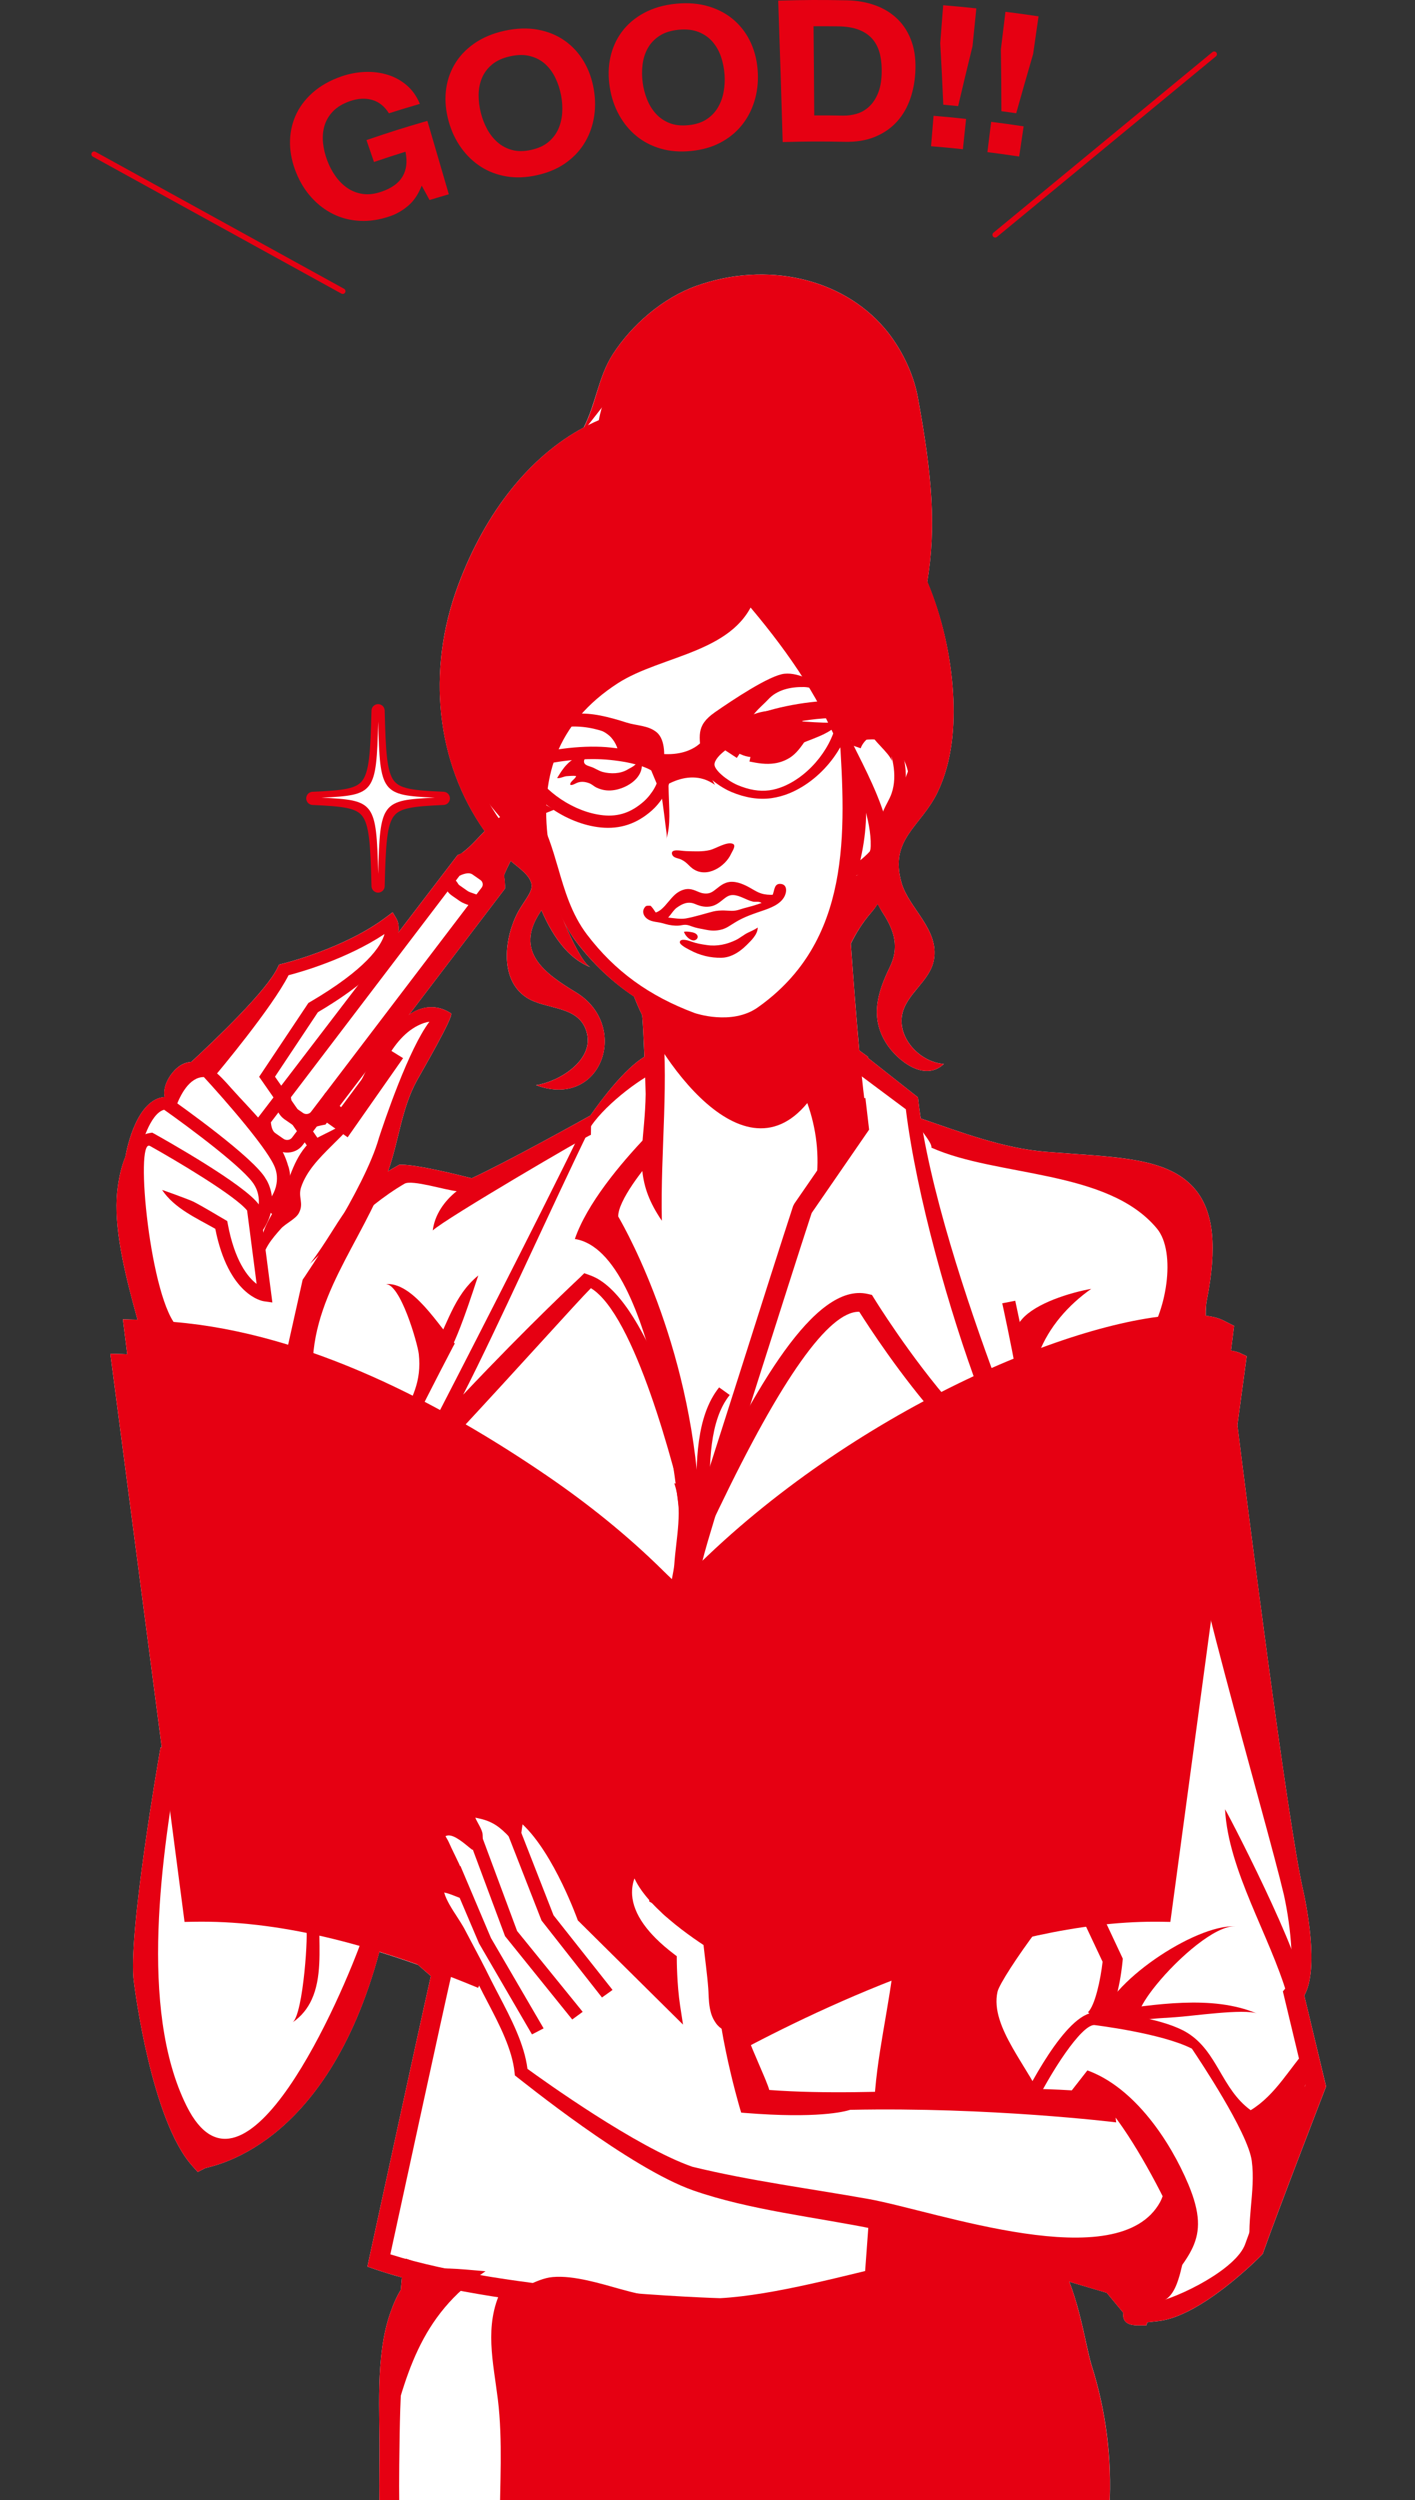 <?xml version="1.0" encoding="utf-8"?>
<!-- Generator: Adobe Illustrator 16.0.3, SVG Export Plug-In . SVG Version: 6.00 Build 0)  -->
<!DOCTYPE svg PUBLIC "-//W3C//DTD SVG 1.1//EN" "http://www.w3.org/Graphics/SVG/1.1/DTD/svg11.dtd">
<svg version="1.1" id="レイヤー_1" xmlns="http://www.w3.org/2000/svg" xmlns:xlink="http://www.w3.org/1999/xlink" x="0px"
	 y="0px" width="128.666px" height="227.172px" viewBox="0 0 128.666 227.172" enable-background="new 0 0 128.666 227.172"
	 xml:space="preserve">
<rect x="0" y="0" width="128.666" height="227.172" fill="#333333" stroke="none"/>
<g>
	<g>
		<g>
			<g>
				<path fill="#E60012" d="M37.125,18.688c-0.511,0.438-1.064,0.758-1.664,0.962c-0.945,0.324-1.849,0.465-2.718,0.421
					c-0.872-0.044-1.675-0.243-2.412-0.602c-0.737-0.358-1.4-0.856-1.984-1.496c-0.584-0.639-1.054-1.39-1.407-2.258
					c-0.362-0.889-0.554-1.771-0.569-2.65c-0.014-0.88,0.143-1.714,0.479-2.5c0.336-0.786,0.858-1.5,1.565-2.131
					c0.707-0.631,1.593-1.134,2.644-1.495c0.705-0.242,1.419-0.376,2.144-0.403c0.723-0.027,1.414,0.063,2.061,0.264
					c0.646,0.202,1.225,0.521,1.731,0.959c0.508,0.438,0.9,1,1.185,1.681c-1.13,0.33-1.693,0.501-2.815,0.856
					c-0.396-0.63-0.899-1.037-1.516-1.214c-0.617-0.178-1.29-0.144-2.006,0.102c-0.668,0.229-1.191,0.544-1.569,0.94
					c-0.379,0.396-0.639,0.844-0.777,1.336c-0.141,0.493-0.179,1.01-0.121,1.55c0.06,0.543,0.191,1.077,0.392,1.604
					c0.191,0.506,0.441,0.974,0.745,1.402c0.307,0.431,0.664,0.788,1.078,1.071c0.413,0.283,0.879,0.461,1.396,0.537
					c0.518,0.077,1.086,0.006,1.709-0.208c0.916-0.314,1.553-0.769,1.912-1.383c0.358-0.613,0.447-1.362,0.261-2.247
					c-1.148,0.361-1.724,0.548-2.863,0.936c-0.273-0.797-0.408-1.195-0.683-1.992c2.201-0.75,3.307-1.099,5.538-1.747
					c0.785,2.667,1.173,4.002,1.951,6.672c-0.703,0.204-1.053,0.308-1.752,0.522c-0.283-0.523-0.427-0.784-0.714-1.306
					C38.041,17.647,37.638,18.251,37.125,18.688z"/>
				<path fill="#E60012" d="M40.537,8.336c0.086-0.875,0.34-1.686,0.763-2.427c0.423-0.742,1.02-1.39,1.793-1.936
					s1.709-0.943,2.792-1.179c1.097-0.239,2.112-0.27,3.04-0.095c0.928,0.173,1.743,0.514,2.443,1.01
					c0.701,0.498,1.274,1.127,1.724,1.886c0.448,0.76,0.751,1.613,0.909,2.56c0.153,0.924,0.146,1.81-0.017,2.657
					c-0.162,0.849-0.468,1.618-0.91,2.305c-0.441,0.688-1.02,1.272-1.732,1.759c-0.714,0.487-1.559,0.835-2.545,1.05
					c-0.975,0.213-1.886,0.25-2.744,0.105c-0.857-0.145-1.628-0.434-2.318-0.875c-0.689-0.441-1.289-1.011-1.795-1.714
					c-0.505-0.703-0.888-1.502-1.139-2.404C40.543,10.113,40.452,9.211,40.537,8.336z M44.305,11.749
					c0.254,0.463,0.569,0.86,0.947,1.188c0.377,0.329,0.816,0.559,1.32,0.694c0.505,0.136,1.076,0.132,1.718-0.009
					c0.643-0.14,1.164-0.374,1.565-0.707c0.4-0.333,0.704-0.726,0.909-1.182c0.203-0.455,0.322-0.945,0.356-1.473
					c0.034-0.524,0.003-1.053-0.099-1.584c-0.105-0.554-0.273-1.077-0.509-1.572c-0.233-0.491-0.537-0.914-0.915-1.263
					s-0.835-0.594-1.365-0.736c-0.53-0.144-1.143-0.142-1.831,0.008c-0.688,0.151-1.242,0.401-1.662,0.752
					c-0.42,0.35-0.727,0.766-0.921,1.239c-0.195,0.473-0.293,0.983-0.296,1.526c-0.004,0.546,0.066,1.09,0.204,1.637
					C43.86,10.793,44.053,11.288,44.305,11.749z"/>
				<path fill="#E60012" d="M55.499,5.215c0.188-0.86,0.534-1.635,1.042-2.321c0.508-0.687,1.18-1.261,2.011-1.712
					c0.832-0.451,1.808-0.735,2.911-0.843c1.117-0.109,2.135-0.02,3.038,0.262c0.901,0.281,1.674,0.714,2.313,1.289
					c0.638,0.575,1.137,1.268,1.494,2.075c0.358,0.807,0.555,1.69,0.601,2.65c0.044,0.936-0.066,1.815-0.328,2.638
					c-0.261,0.824-0.653,1.549-1.174,2.18c-0.521,0.632-1.167,1.146-1.934,1.546c-0.768,0.401-1.65,0.646-2.655,0.744
					c-0.993,0.097-1.906,0.026-2.741-0.218c-0.836-0.244-1.569-0.623-2.203-1.142c-0.633-0.519-1.161-1.155-1.581-1.912
					c-0.419-0.757-0.703-1.597-0.847-2.522C55.299,6.979,55.312,6.075,55.499,5.215z M58.844,9.047
					c0.197,0.49,0.463,0.919,0.8,1.291c0.336,0.371,0.748,0.651,1.233,0.845c0.484,0.193,1.051,0.256,1.707,0.192
					c0.655-0.063,1.202-0.235,1.641-0.519c0.438-0.283,0.783-0.637,1.04-1.065c0.256-0.429,0.435-0.902,0.53-1.421
					c0.096-0.516,0.127-1.045,0.089-1.584c-0.041-0.563-0.146-1.104-0.322-1.624c-0.175-0.515-0.43-0.969-0.765-1.359
					s-0.758-0.689-1.268-0.893c-0.511-0.205-1.12-0.274-1.821-0.206c-0.701,0.069-1.283,0.255-1.741,0.553
					c-0.457,0.299-0.813,0.674-1.063,1.121c-0.25,0.447-0.406,0.942-0.474,1.481c-0.067,0.542-0.063,1.091,0.01,1.65
					C58.51,8.046,58.647,8.559,58.844,9.047z"/>
				<path fill="#E60012" d="M77.023,0.03c0.937,0.018,1.809,0.176,2.605,0.47c0.798,0.294,1.475,0.724,2.034,1.282
					c0.559,0.559,0.977,1.248,1.253,2.059c0.278,0.813,0.377,1.751,0.309,2.817c-0.061,0.935-0.242,1.787-0.545,2.562
					c-0.303,0.774-0.725,1.437-1.261,1.983c-0.536,0.546-1.185,0.965-1.943,1.265c-0.758,0.3-1.638,0.438-2.644,0.418
					c-2.27-0.043-3.4-0.039-5.662,0.023c-0.149-5.14-0.231-7.713-0.407-12.851C73.264-0.011,74.516-0.017,77.023,0.03z
					 M76.666,10.506c0.426,0.007,0.839-0.05,1.244-0.171c0.402-0.12,0.771-0.328,1.095-0.624c0.325-0.294,0.593-0.683,0.803-1.167
					c0.21-0.484,0.331-1.077,0.36-1.785c0.025-0.648-0.02-1.236-0.138-1.765c-0.117-0.527-0.328-0.985-0.634-1.369
					c-0.304-0.382-0.718-0.682-1.238-0.894c-0.522-0.213-1.171-0.328-1.943-0.337c-0.896-0.011-1.344-0.012-2.239-0.008
					c0.031,3.241,0.044,4.862,0.063,8.104C75.089,10.484,75.615,10.488,76.666,10.506z"/>
				<path fill="#E60012" d="M87.124,9.644c-0.54-0.055-0.81-0.081-1.351-0.129c-0.097-2.237-0.151-3.354-0.278-5.591
					c0.108-1.379,0.163-2.07,0.27-3.449c1.206,0.102,1.808,0.159,3.014,0.287c-0.138,1.376-0.208,2.066-0.348,3.441
					C87.898,6.377,87.636,7.466,87.124,9.644z M87.846,10.806c-0.115,1.104-0.173,1.654-0.29,2.756
					c-1.157-0.125-1.737-0.178-2.896-0.275c0.092-1.106,0.141-1.659,0.23-2.765C86.074,10.621,86.663,10.678,87.846,10.806z"/>
				<path fill="#E60012" d="M92.404,10.29c-0.538-0.077-0.808-0.115-1.347-0.187c-0.004-2.238-0.015-3.358-0.049-5.598
					c0.167-1.373,0.252-2.06,0.417-3.434c1.205,0.152,1.806,0.235,3.01,0.415c-0.196,1.369-0.294,2.055-0.492,3.424
					C93.317,7.06,93.01,8.135,92.404,10.29z M93.08,11.482c-0.163,1.097-0.244,1.646-0.407,2.743
					c-1.155-0.174-1.732-0.254-2.889-0.4c0.138-1.101,0.206-1.653,0.343-2.753C91.309,11.22,91.899,11.304,93.08,11.482z"/>
			</g>
		</g>
		<line fill="none" stroke="#E60012" stroke-width="0.5" stroke-linecap="round" x1="8.56" y1="14.014" x2="31.164" y2="26.46"/>
		<line fill="none" stroke="#E60012" stroke-width="0.5" stroke-linecap="round" x1="110.405" y1="4.926" x2="90.493" y2="21.337"/>
	</g>
	<g>
		<defs>
			<rect id="SVGID_1_" y="11.172" width="128.666" height="216"/>
		</defs>
		<clipPath id="SVGID_2_">
			<use xlink:href="#SVGID_1_"  overflow="visible"/>
		</clipPath>
		<g clip-path="url(#SVGID_2_)">
			<path fill="#FFFFFF" d="M34.38,80.512c0.19-7.504,0.347-7.705,5.932-7.964c-0.363-0.017-0.701-0.033-1.02-0.052
				c0.085-0.004,0.16-0.009,0.248-0.013c-0.551-0.025-1.033-0.052-1.47-0.085c-3.381-0.356-3.53-1.492-3.69-7.814
				c-0.163,6.332-0.312,7.461-3.707,7.816c-0.432,0.032-0.907,0.058-1.449,0.083c0.087,0.004,0.161,0.009,0.244,0.013
				c-0.319,0.018-0.658,0.035-1.022,0.052C34.033,72.807,34.187,73.008,34.38,80.512z M118.598,181.329
				c1.38-2.416,0.182-8.265-0.084-9.479c-1.432-6.102-5.267-36.526-5.996-42.35l0.847-6.264l-0.572-0.273
				c-0.088-0.044-0.357-0.151-0.86-0.243c0.088-0.678,0.137-1.055,0.137-1.055l0.147-1.183l-1.058-0.535
				c-0.197-0.099-0.664-0.279-1.516-0.39c-0.01-0.501,0.013-0.993,0.092-1.398c0.949-4.813,0.634-7.994-0.999-10.013
				c-2.154-2.667-6.153-2.946-11.219-3.304c-0.802-0.058-1.624-0.119-2.471-0.185c-3.837-0.314-7.708-1.784-11.323-3.025
				c-0.082-0.536-0.154-1.063-0.213-1.577l-0.039-0.34l-4.567-3.601l0.048-0.066l-0.814-0.595c-0.302-3.289-0.581-7.022-0.77-9.697
				c0.479-0.967,1.046-1.904,1.848-2.831c0.223-0.259,0.415-0.524,0.594-0.792c0.146,0.277,0.29,0.554,0.475,0.84
				c1.086,1.67,1.485,3.17,0.609,4.94c-1.13,2.315-1.779,4.57-0.305,6.898c0.965,1.53,3.471,3.56,5.236,1.869
				c-2.183-0.167-4.121-2.299-3.814-4.345c0.004-0.025,0.004-0.057,0.014-0.083c0.348-1.939,2.521-3.054,2.891-5.006
				c0.524-2.782-2.269-4.697-2.935-7.017c-1.146-3.997,1.762-5.095,3.279-8.253c1.338-2.787,1.583-6.014,1.399-9.048
				c-0.202-3.291-0.98-6.82-2.344-10.056c0.814-4.868,0.479-9.566-0.866-16.829c-0.403-2.181-1.57-4.519-3.007-6.204
				c-3.893-4.574-10.762-6.13-17.098-3.87c-3.054,1.088-5.897,3.539-7.626,6.229c-1.315,2.048-1.536,4.508-2.645,6.652
				c-4.846,2.596-8.904,7.593-11.414,14.319c-2.922,7.832-1.97,16.167,2.411,22.352c-0.149,0.154-0.299,0.31-0.447,0.466
				c-0.477,0.504-0.929,0.976-1.271,1.246l-0.422,0.336c-0.109,0.047-0.216,0.077-0.327,0.137l-5.376,7.024
				c0.101-0.712-0.108-1.134-0.174-1.244l-0.349-0.589l-0.558,0.417c-3.809,2.891-9.43,4.254-9.486,4.266l-0.283,0.069l-0.121,0.25
				c-0.985,2.119-5.73,6.624-7.866,8.598c-0.203,0.014-0.409,0.055-0.619,0.134c-1.028,0.382-2.075,1.98-1.789,3.047
				c-2.523,0.21-3.425,4.539-3.583,5.446c-0.646,1.548-0.771,3.402-0.789,3.749c-0.176,3.366,0.922,7.52,1.893,11.048l-1.331-0.034
				l0.398,3.176c-0.354-0.021-0.486-0.023-0.486-0.023l-1.053-0.025l4.677,35.778l-0.11-0.018
				c-0.123,0.703-3.029,17.294-2.42,21.349c0.065,0.511,1.582,12.575,5.329,16.717l0.474,0.527l0.646-0.334
				c0.431-0.221,10.991-1.579,15.863-19.659c1.145,0.354,2.316,0.744,3.515,1.17l1.171,1.018
				c-1.084,4.804-5.564,25.462-5.612,25.675l-0.155,0.729l0.732,0.252c0.761,0.261,1.567,0.504,2.404,0.734l-0.104,1.127
				c-0.348,0.557-0.666,1.262-0.973,2.149c-1.359,3.927-0.917,8.994-0.961,13.084l-0.009,0.647
				c-0.118,10.309,0.764,21.465,2.767,35.04c0,0,1.804,26.576,2.295,34.172c0.055,0.834,0.625,1.477,8.089,3.369l0.477,0.123
				c0.528,0.146,1.062,0.281,1.599,0.41c0.112,2.236,0.497,9.967,0.501,13.529c0.03,0.387,0.313,9.391,2.769,13.811
				c-0.007,0.031-0.016,0.074-0.023,0.111c-0.104,0.039-0.185,0.068-0.191,0.072c-0.017,0.006,0.04,0.105,0.128,0.24
				c-0.719,3.578-3.63,20.439-5.824,54.832l-4.414,21.338c-1.007,1.602-9.883,15.834-21.848,35.684l-6.634,7.539
				c-6.645,1.992-10.091,4.006-10.526,6.156c-0.22,1.063,0.387,1.852,0.841,2.201c0.327,0.209,2.415,1.264,10.563,1.264
				c4.327,0,7.684-0.313,9.736-0.572c3.514-0.439,4.081-0.619,4.171-1.09c2.008-2.518,3.644-5.217,5.224-7.828
				c1.154-1.9,2.372-5.082,4.603-5.975c7.525-3.006,5.869,9.758,5.556,13.535l-0.098,1.098l5.517-0.873l-0.066-0.785
				c-0.546-6.182,3.09-19.184,3.489-20.572c1.504-5.299,2.917-8.941,1.293-14.508c0.961-4.293-0.846-10.316-1.215-11.465
				c1.059-7.729,5.678-20.572,9.664-30.672c2.618,5.463,8.795,18.258,12.378,25.08c-0.069,0.736-0.34,3.143-0.69,6.242
				c-0.367,1.256-3.524,12.178-3.914,17.092c-0.092,0.412-2.102,10.152,7.435,18.377l0.529,0.455l0.593-0.385
				c0.287-0.189,7.068-4.727,10.057-17.285l0.022-0.18c0-0.139,0.162-14.084-0.984-22.012c-0.041-0.701-0.461-6.428-3.581-8.08
				l-1.429-4.424c-0.584-13.758-3.576-27.037-4.778-40.734c-0.43-4.863-0.273-10.535-1.762-15.482
				c1.67-9.479,0.652-13.518,0.176-14.721c2.494-7.672,4.866-18.463,5.701-22.422c4.943-0.836,9.27-2.395,10.411-5.949l0.638-0.469
				l0.05-0.338c0.11-0.686,2.68-16.887,1.056-24.359c-0.229-1.059-0.426-1.932-0.574-2.541c-1.063-4.342-0.146-10.604-0.005-11.496
				c0.889-1.904,1.602-3.893,2.295-5.818c0.396-1.115,0.803-2.232,1.241-3.336c3.622-9.182,4.107-18.089,1.439-26.477
				c-0.127-0.406-0.285-1.115-0.47-1.941c-0.367-1.688-0.844-3.844-1.547-5.603c1.13,0.339,2.267,0.674,3.407,1.006l1.516,1.828
				c-0.013,0.083-0.024,0.168-0.019,0.271c0.048,0.864,1.035,0.864,1.456,0.864h0.644l0.099-0.278
				c0.25-0.033,0.567-0.065,0.965-0.109c3.896-0.406,9.166-5.744,9.391-5.973l0.134-0.136l0.061-0.173
				c1.185-3.374,5.57-14.699,5.612-14.813l0.086-0.237L118.598,181.329z M53.678,101.37c-0.744,0.413-7.566,4.211-10.79,5.695
				c-1.188-0.306-4.93-1.227-6.336-1.227h-0.243l-0.214,0.119c-0.285,0.16-0.553,0.319-0.808,0.479
				c0.982-2.74,1.205-5.651,2.612-8.228c0.359-0.659,3.431-5.929,3.114-6.126c-0.123-0.079-0.247-0.148-0.366-0.211
				c-1.231-0.618-2.394-0.371-3.45,0.333l8.727-11.463c0.01-0.403-0.027-0.799-0.103-1.173l0.028-0.074
				c0.165-0.419,0.373-0.837,0.589-1.261c0.118,0.099,0.237,0.199,0.354,0.295c0.521,0.416,1.062,0.855,1.332,1.303
				c0.412,0.698,0.228,1.091-0.455,2.123c-0.188,0.29-0.386,0.587-0.557,0.896c-1.207,2.229-1.786,6.134,0.768,7.798
				c1.813,1.178,4.91,0.646,5.504,3.313c0.543,2.427-2.556,4.333-4.644,4.646c5.976,2.235,8.62-5.425,3.615-8.446
				c-2.856-1.727-5.595-3.703-3.236-7.271c0.038-0.058,0.077-0.118,0.116-0.178c0.269,0.637,0.574,1.258,0.929,1.85
				c0.353,0.604,0.768,1.185,1.242,1.706c0.669,0.729,1.441,1.304,2.313,1.633c-0.65-0.244-1.732-2.451-2.458-4.178
				c0.327,0.648,0.704,1.285,1.169,1.898c1.51,1.981,3.228,3.597,5.223,4.932c0.197,0.522,0.444,1.093,0.737,1.697
				c0.065,0.65,0.143,2.251,0.204,3.777C56.779,97.136,54.688,99.921,53.678,101.37z"/>
			<g>
				<g>
					<g>
						<path fill="#E60012" d="M117.053,181.316c-1.598-5.447-5.368-11.346-5.66-16.913c0.718,1.222,8.392,16.195,6.82,16.612
							L117.053,181.316z"/>
					</g>
					<path fill="#E60012" d="M76.716,87.177c-0.237,0.583-0.463,1.178-0.709,1.789c-0.312-0.951-0.312-8.841,0.803-9.029
						c4.926-0.812,0.82-9.535-0.359-11.908c-0.373-0.733-0.724-1.441-1.031-2.106c-2.054-4.449-5.494-8.934-9.145-12.979
						l1.809-1.377c3.76,4.166,6.31,9.348,8.411,13.874c0.298,0.654,0.648,1.351,1.007,2.074c2.371,4.753,5.702,10.773,1.714,15.411
						C78.027,84.299,77.336,85.688,76.716,87.177z"/>
					<path fill="#E60012" d="M83.348,56.185c0.662,2.729,1.026,5.521,0.935,8.331c-0.035,0.955,0.141,1.945,0.057,2.89
						c-0.118,1.248-0.776,2.526-1.118,3.737c-0.136,0.492-0.141,0.848-0.452,1.242c-0.013-1.689-0.149-3.142-1.334-4.414
						c-1.229-1.32-3.019-0.535-4.625-0.694c-0.391-0.714-0.408-1.486-0.72-2.199c-0.381-0.904-1.083-1.604-1.504-2.512
						c-0.413-0.906-5.955-12.462-8.072-10.904c-2.397,1.753-3.609,4.484-5.91,6.304c-2.42,1.91-5.281,3.335-7.566,5.567
						c-2.655,2.613-4.382,5.619-4.562,9.428c-0.072,1.452,0.114,5.018,1.29,6.028c-1.08-0.701-2.096-1.82-2.837-2.912
						c-0.871-1.27-1.973-2.302-2.844-3.583c-1.201-1.758-2.324-3.601-3.071-5.593c-2.146-5.722,0.963-13.615,3.93-18.662
						c3.144-5.335,8.186-9.947,14.671-10.488c4.414-0.366,6.698,2.045,6.698,2.045s3.512-0.584,5.671,0.393
						c4.426,2.003,7.595,5.845,9.446,10.215C82.183,52.182,82.839,54.15,83.348,56.185z"/>
					<path fill="#E60012" d="M83.733,44.703c0.126,1.705,0.018,3.509-0.824,4.649c-1.638,2.218-4.722,2.691-7.38,2.274
						c-2.028-0.315-3.87-1.649-5.318-2.985c-1.652-1.529-2.716-3.611-4.416-5.042c-1.767-1.48-3.93-1.042-5.952-0.423
						c-1.554,0.479-3.217,1.228-4.459-0.237c-2.535-3.006-0.044-8.425,1.913-10.998c1.066-1.396,2.375-3.156,3.743-4.234
						c1.641-1.284,4.388-1.836,6.417-2.012c2.073-0.173,4.127-0.127,5.943,0.943c1.119,0.662,2.574,0.946,3.633,1.615
						c0.889,0.557,1.2,1.68,1.809,2.445c0.938,1.17,1.688,1.448,2.179,2.956c0.871,2.674,1.862,5.412,2.332,8.183
						C83.488,42.637,83.654,43.65,83.733,44.703z"/>
					<path fill="#E60012" d="M58.802,67.938c1.976,0.466,1.532,3.082,1.488,4.575c-0.676-1.493-1.339-3.078-1.861-4.628
						C58.561,67.89,58.684,67.908,58.802,67.938z"/>
					<path fill="#E60012" d="M60.47,68.967c0.116,0.251,0.182,0.546,0.213,0.812c0.078,0.755,0.109,1.514,0.122,2.27
						c0.026,1.264,0.205,2.992-0.221,4.182c0.105-0.306-0.029-0.836-0.058-1.147c-0.087-0.763-0.188-1.512-0.293-2.274
						c-0.114-0.767-0.232-1.535-0.364-2.306c-0.044-0.291-0.079-0.601-0.154-0.885c-0.101-0.399-0.354-0.786-0.351-1.207
						C59.922,68.224,60.272,68.53,60.47,68.967z"/>
					<path fill="#E60012" d="M61.943,78.106c-0.228-0.112-0.574-0.13-0.741-0.318c-0.123-0.141-0.183-0.399,0.066-0.48
						c0.245-0.095,0.854,0.028,1.121,0.032c0.766,0.021,1.463,0.074,2.191-0.103c0.514-0.13,1.518-0.783,2.056-0.559
						c0.34,0.141-0.065,0.696-0.167,0.924c-0.495,1.1-2.183,2.263-3.49,1.325c-0.25-0.18-0.435-0.421-0.683-0.609
						C62.189,78.239,62.066,78.171,61.943,78.106z"/>
					<path fill="#E60012" d="M70.417,82.052c-0.259,0.248-0.545,0.438-0.772,0.463c0.097-0.009-0.413-0.477-0.452-0.496
						c-0.232-0.134-0.496-0.037-0.728-0.09c-0.613-0.136-1.184-0.58-1.813-0.597c-0.384-0.007-0.628,0.185-0.948,0.443
						c-0.351,0.284-0.746,0.605-1.373,0.62c-0.503,0.014-0.855-0.138-1.147-0.256c-0.617-0.259-1.144-0.024-1.665,0.357
						c-0.412,0.305-0.74,1.079-1.211,1.196c-0.447,0.108-1.024-0.448-1.356-0.786c1.257,0.401,1.792-1.313,2.773-1.869
						c0.75-0.426,1.229-0.225,1.659-0.046c0.259,0.109,0.5,0.215,0.855,0.203c0.381-0.006,0.645-0.217,0.945-0.46
						c0.366-0.289,0.782-0.623,1.405-0.605c0.712,0.022,1.381,0.405,2.023,0.781c0.899,0.525,1.411,0.366,2.346,0.414
						C70.845,81.56,70.651,81.831,70.417,82.052z"/>
					<path fill="#E60012" d="M63.438,85.076c-0.019-0.11-0.103-0.216-0.291-0.299c-0.211-0.088-0.753-0.165-0.952-0.105
						c0.134,0.439,0.621,0.829,0.924,0.781C63.326,85.416,63.472,85.249,63.438,85.076z"/>
					<path fill="#E60012" d="M60.825,84.042c-0.202-0.044-0.412-0.099-0.608-0.158c-0.545-0.148-1.081-0.081-1.512-0.519
						c-0.219-0.233-0.304-0.571-0.12-0.854c0.111-0.157,0.155-0.218,0.396-0.211c0.246,0.011,0.161-0.012,0.319,0.166
						c0.192,0.211,0.326,0.538,0.56,0.688c0.232,0.148,0.653,0.201,0.932,0.229c0.485,0.048,1.077,0.156,1.563,0.077
						c0.854-0.153,1.656-0.421,2.485-0.632c0.333-0.086,0.685-0.097,1.021-0.092c0.493,0.013,0.862,0.088,1.332-0.068
						c0.544-0.183,1.101-0.287,1.647-0.477c0.625-0.22,1.238-0.333,1.461-1c0.134-0.401,0.138-0.943,0.719-0.867
						c0.411,0.052,0.512,0.411,0.438,0.775c-0.18,0.89-1.137,1.313-1.909,1.584c-0.97,0.338-1.838,0.601-2.72,1.143
						c-0.471,0.285-0.813,0.573-1.374,0.679c-0.522,0.103-0.895,0.057-1.408-0.045c-0.403-0.078-0.755-0.136-1.146-0.28
						c-0.308-0.116-0.524-0.185-0.887-0.112C61.624,84.149,61.225,84.119,60.825,84.042z"/>
					<path fill="#E60012" d="M65.818,87.017c-0.07,0.007-0.145,0.007-0.22,0.013c-0.986,0.022-1.968-0.215-2.843-0.688
						c-0.172-0.1-1.001-0.477-0.935-0.762c0.083-0.347,0.82-0.103,1.018-0.027c0.487,0.177,0.928,0.251,1.453,0.325
						c0.893,0.136,1.815-0.065,2.628-0.462c0.382-0.187,0.711-0.48,1.086-0.661c0.305-0.153,0.621-0.273,0.897-0.473
						c-0.005,0.643-0.614,1.201-1.029,1.613C67.307,86.453,66.615,86.923,65.818,87.017z"/>
					<g>
						<path fill="#E60012" d="M61.492,146.627c0.347,0.66,0.528,1.406,0.426,2.332c-0.225,2.203-1.746,4.261-3.396,5.674
							c-3.199,2.751-8.126,3.64-12.174,4.419c-2.521,0.484-5.136,1.315-7.086,3.026c-1.717,1.494-2.993,3.509-4.583,5.127
							c-1.914,1.953-3.923,4.063-6.631,4.889c-1.347,0.404-2.021,0.055-3.292-0.252c-1.719-0.41-3.641-0.371-5.399-0.34
							l-6.262-49.879c0,0,0.53,0.014,2.593,0.182c11.687,0.957,23.662,7.223,33.108,13.69c3.657,2.501,7.13,5.281,10.276,8.381
							C60.019,144.809,60.954,145.619,61.492,146.627z"/>
						<path fill="#E60012" d="M24.362,173.476c-1.024-0.243-2.249-0.313-3.513-0.313l0,0c-0.496,0-0.984,0.009-1.449,0.02l0,0
							l-1.534,0.04l-6.694-53.334l1.965,0.051c0.059,0,0.605,0.016,2.688,0.187l0,0c12.188,1.015,24.337,7.431,33.922,13.978l0,0
							c3.727,2.549,7.274,5.39,10.506,8.576l0,0c0.885,0.888,1.962,1.757,2.726,3.152l0,0l-1.487,0.794l1.491-0.783
							c0.391,0.739,0.647,1.639,0.644,2.608l0,0c0,0.237-0.016,0.44-0.031,0.678l0,0c-0.322,2.877-2.128,5.178-3.978,6.779l0,0
							c-3.735,3.166-8.918,3.992-12.952,4.798l0,0c-2.392,0.45-4.718,1.237-6.3,2.644l0,0c-1.472,1.26-2.735,3.229-4.484,5.035l0,0
							c-1.906,1.923-4.076,4.303-7.355,5.325l0,0c-0.566,0.166-1.112,0.245-1.617,0.245l0,0
							C25.8,173.942,25.091,173.637,24.362,173.476L24.362,173.476z M25.142,170.199c0.986,0.248,1.452,0.399,1.766,0.391l0,0
							c0.167-0.006,0.353-0.02,0.646-0.107l0,0c2.149-0.636,3.999-2.471,5.921-4.458l0,0c1.43-1.435,2.721-3.492,4.676-5.213l0,0
							c2.32-2.027,5.228-2.9,7.876-3.418l0,0c4.064-0.753,8.735-1.702,11.395-4.043l0,0c1.452-1.218,2.69-3.035,2.813-4.516l0,0
							c0.015-0.176,0.023-0.303,0.023-0.384l0,0c-0.005-0.424-0.09-0.713-0.264-1.042l0,0h0.005
							c-0.318-0.621-1.113-1.364-2.113-2.335l0,0c-3.063-3.019-6.454-5.738-10.044-8.189l0,0
							c-9.313-6.392-21.107-12.503-32.293-13.402l0,0c-0.191-0.016-0.367-0.029-0.532-0.042l0,0l5.823,46.355
							c0.005,0,0.007,0,0.011,0l0,0C22.219,169.795,23.691,169.857,25.142,170.199L25.142,170.199z"/>
					</g>
					<g>
						<path fill="#E60012" d="M103.907,171.502c0.011-0.044,6.491-50.05,6.491-50.05s-1.058-0.533-4.41-0.178
							c-10.488,1.11-31.117,10.514-44.354,25.287c0,6.911,0,13.823,0,20.736c0,1.308,0.187,2.8,0.808,3.986
							c1.012,1.929,2.911,2.696,3.183,5.07c0.153,1.397,0.359,2.837,0.461,4.231c0.083,1.082-0.084,3.006,1.383,2.398
							c1.079-0.452,2.149-1.239,3.209-1.779c2.476-1.264,4.996-2.446,7.547-3.541c5.803-2.481,11.854-4.546,18.106-5.565
							C96.943,172,103.922,171.375,103.907,171.502z"/>
						<path fill="#E60012" d="M65.097,183.84c-0.364-0.507-0.466-0.954-0.546-1.338l0,0c-0.139-0.761-0.112-1.439-0.147-1.795l0,0
							c-0.097-1.315-0.301-2.735-0.456-4.166l0,0c-0.031-1.378-1.466-1.908-3.002-4.48l0,0c-0.815-1.579-0.991-3.297-0.997-4.763
							l0,0c0-6.917,0-13.83,0-20.736l0,0v-0.649l0.431-0.477c13.631-15.136,34.314-24.607,45.421-25.84l0,0
							c0.894-0.097,1.652-0.132,2.291-0.132l0,0c1.899,0,2.772,0.336,3.067,0.482l0,0l1.058,0.535l-0.147,1.183
							c0,0.005-6.08,46.931-6.477,49.905l0,0c-0.028,0.193,0.021-0.055-0.051,0.341l0,0l-0.512,2.038l-1.555-0.782
							c-1.401,0.063-6.602,0.538-6.878,0.594l0,0c-6.066,0.988-11.985,3.005-17.711,5.447l0,0c-2.512,1.085-5.003,2.25-7.444,3.497
							l0,0c-0.891,0.444-1.981,1.256-3.381,1.855l0,0c-0.31,0.109-0.653,0.218-1.095,0.218l0,0c-0.024,0.002-0.05,0.002-0.077,0.002
							l0,0C66.189,184.78,65.419,184.333,65.097,183.84L65.097,183.84z M63.317,167.298c-0.009,1.146,0.189,2.413,0.614,3.203l0,0
							c0.491,1.288,2.852,2.291,3.366,5.665l0,0c0.15,1.364,0.359,2.819,0.465,4.289l0,0c0.01,0.157,0.018,0.318,0.026,0.474l0,0
							c0.625-0.364,1.338-0.82,2.121-1.225l0,0c2.51-1.283,5.063-2.482,7.652-3.594l0,0c5.88-2.514,12.058-4.626,18.499-5.68l0,0
							c0.644-0.092,4.22-0.427,6.358-0.572l0,0c0.027-0.222,0.062-0.47,0.097-0.742l0,0c0.177-1.373,0.432-3.327,0.734-5.668l0,0
							c0.607-4.699,1.424-10.952,2.231-17.205l0,0c1.272-9.829,2.545-19.638,3.031-23.4l0,0c-0.129-0.007-0.27-0.009-0.423-0.009
							l0,0c-0.512,0-1.146,0.026-1.927,0.111l0,0c-9.752,0.977-29.983,10.117-42.847,24.259l0,0
							C63.317,153.898,63.317,160.596,63.317,167.298L63.317,167.298z M103.904,171.5l0.007-0.011L103.904,171.5L103.904,171.5z"/>
					</g>
					<path fill="#E60012" d="M61.602,148.834c0,1.593,0,3.181,0,4.774c0,4.252,0,8.499,0,12.751c0,1.83,0,3.663,0,5.493
						c0,0.526,0.268,2.022-0.146,2.374c-0.677,0.586-1.551-0.766-1.888-1.233c-0.551-0.754-1.509-2.821-2.362-3.071
						c-0.779,1.946,0.18,4.12,1.193,5.806c0.86,1.426,2.573,2.438,2.844,4.12c0.057,0.342,0.175,1.564,0,1.854
						c-0.658,1.093-2.322-1.266-2.638-1.608c-1.417-1.549-3.045-2.738-4.3-4.471c-1.202-1.659-2.063-3.374-2.89-5.257
						c-0.732-1.676-1.739-4.291-3.65-5.151c-1.2-0.542-1.171,0.794-2.05,0.66c-0.532-0.081-1.099-0.616-1.695-0.743
						c-0.532-0.118-0.996-0.156-1.553-0.123c0.004,0.724,1.107,2.035-0.11,1.902c-0.666-0.077-2.168-1.37-2.413,0.138
						c-0.118,0.713,0.838,1.989,1.211,2.61c0.461,0.769,0.849,1.369,0.915,2.297c-0.778-0.076-2.286-1.513-2.062,0.126
						c0.109,0.785,0.848,1.943,1.27,2.628c0.854,1.419,2.808,3.418,2.725,5.134c-0.729,0.049-2.176-0.899-2.883-1.163
						c-1.07-0.403-2.146-0.79-3.228-1.155c-2.213-0.749-4.448-1.418-6.719-1.984c-4.423-1.101-9.005-1.84-13.599-1.771
						l-6.516-49.871c0,0,0.553,0.013,2.701,0.18C24.713,124.943,47.819,134.06,61.602,148.834z"/>
					<path fill="#E60012" d="M105.627,173.77c0.002-0.039,6.755-50.047,6.755-50.047s-1.104-0.531-4.589-0.176
						c-10.929,1.11-32.409,10.513-46.191,25.287c0,6.915,0,13.826,0,20.741c0,1.303,0.193,2.797,0.842,3.982
						c1.059,1.929,3.028,2.698,3.313,5.069c0.165,1.4,0.377,2.839,0.486,4.235c0.088,1.079-0.096,3.005,1.432,2.395
						c1.132-0.449,2.241-1.236,3.345-1.779c2.578-1.259,5.198-2.447,7.861-3.538c6.042-2.479,12.343-4.546,18.848-5.564
						C98.374,174.275,105.643,173.65,105.627,173.77z"/>
					<g>
						<path fill="#E60012" d="M100.259,130.746c-6.265,0.604-17.932,5.241-26.637,12.628c-0.011,1.586-0.077,3.173-0.187,4.759
							c9.206-7.543,21.188-12.275,27.702-12.899c0.573-0.056,1.047-0.079,1.444-0.079c0.373-2.592,0.611-4.301,0.611-4.301
							S102.49,130.528,100.259,130.746z"/>
					</g>
					<g>
						<path fill="#E60012" d="M52.353,430.441c0,0-4.143,14.26-3.55,20.99l-3.55,0.559c0,0,1.185-13.695-1.779-20.432
							c-7.258,5.252-9.849,13.488-15.391,20.314c0,0-4.729,1.123-13.019,1.123s-10.061-1.123-10.061-1.123s-3.77-2.912,9.712-6.9
							c1.411-1.604,2.809-3.219,4.234-4.818c2.255-2.529,3.559-1.508,6.702-1.182c1.821,0.186,3.707,0.586,5.336-0.467
							c3.033-1.967,5.103-5.18,7.435-7.758c2.495-2.756,5.373-5.504,8.076-8.127c1.681-1.635,5.653-7.1,7.563-3.457
							C56.064,422.977,53.363,426.961,52.353,430.441z"/>
						<path fill="#E60012" d="M87.464,401.578c-0.066-1.154-0.303-2.305-0.591-3.424c-0.116-0.447-0.232-1.441-0.603-1.781
							c-0.206-0.193-1.339-0.408-1.383-0.516c0.229,0.594,1.031,1.178,1.225,1.758c0.52,1.619-0.382,3.615-0.403,5.27
							c-0.035,2.027-0.154,4.137,0,6.156c0.21,2.918,0.361,5.988-0.209,8.881c-0.503,2.512-2.017,3.775-4.607,4.076
							c-1.945,0.223-5.994,0.836-6.803-1.518c-0.29-0.842,0.268-2.488,0.34-3.383c0.141-1.75,0.397-3.48,0.518-5.232
							c0.125-1.732-0.27-4.092,0.232-5.738c-1.596,5.248-3.144,11.145-3.587,16.605c0,0-2.106,9.582,7.161,17.566
							c0,0,6.74-4.391,9.688-16.768C88.441,423.531,88.613,409.604,87.464,401.578z"/>
						<g>
							<path fill="#E60012" d="M30.733,440.299l-11.268-1.336l0.658-1.115c12.316-20.455,21.518-35.207,22.544-36.84l4.414-21.338
								c2.297-35.992,5.38-52.795,5.911-55.256c-2.455-4.42-2.738-13.424-2.769-13.811c-0.005-4.168-0.531-14.049-0.531-14.15
								l1.136-0.088c0.012,0.102,0.54,10.027,0.54,14.182c0,0.035,0.646,9.352,3.032,13.309l0.166,0.287l-0.069,0.324
								c-0.037,0.162-3.798,16.537-6.283,55.4l-3.818,21.738l-0.088,0.145c-0.101,0.156-10.047,15.873-21.947,35.834l7.67,0.908
								c11.396-11.842,21.229-21.141,22.689-22.514c0.97-4.209-1.207-10.76-1.225-10.83l-0.062-0.18l0.025-0.184
								c3.704-27.955,22.687-53.357,20.252-82.338c-0.202-2.377-1.392-3.564-1.418-6.262c-0.009-2.309,0.816-5.055,0.816-7.604
								c-0.004-5.775-0.81-9.807-5.336-13.541c6.108-0.498,11.303,0.711,17.231-0.912c-0.022,0.148-2.927,14.451-6.018,23.959
								c0.789,1.99,3.073,11.727-7.831,41.08c-0.127,0.314-13.949,31.527-15.884,45.648c0.379,1.18,2.281,7.498,1.141,11.807
								l-0.057,0.232l-0.182,0.168c-0.108,0.1-10.729,10.047-23.126,22.947L30.733,440.299z"/>
						</g>
						<g>
							<path fill="#E60012" d="M15.064,453.852c-8.148,0-10.236-1.055-10.563-1.264c-0.454-0.35-1.061-1.139-0.841-2.201
								c0.436-2.15,3.882-4.164,10.526-6.156l6.718-7.635l1.391,1.094l-7.059,8.025l-0.251,0.076
								c-8.442,2.498-9.446,4.398-9.552,4.92c-0.062,0.295,0.114,0.477,0.136,0.496c0.035,0,2.044,0.934,9.495,0.934
								c6.927,0,11.352-0.797,12.503-1.033c1.924-2.414,3.521-5.049,5.062-7.594c2.742-4.535,5.583-9.223,10.298-12.633l0.931-0.676
								l0.451,1.023c2.55,5.801,2.138,16.314,1.927,19.74l1.623-0.256c-0.076-1.895,2.353-26.648,0.744-26.416
								c-0.95,0.135-2.411-0.377-3.311-0.193c2.063-2.961,5.531-6.836,9.171-7.914c1.668,5.619,0.245,9.27-1.268,14.6
								c-0.399,1.389-4.035,14.391-3.489,20.572l0.066,0.785l-5.517,0.873l0.098-1.098c0.313-3.777,1.97-16.541-5.556-13.535
								c-2.23,0.893-3.448,4.074-4.603,5.975c-1.58,2.611-3.216,5.311-5.224,7.828c-0.09,0.471-0.657,0.65-4.171,1.09
								C22.748,453.539,19.392,453.852,15.064,453.852z"/>
						</g>
						<g>
							<path fill="#E60012" d="M56.205,329.225c-1.738-2.205-3.523-4.59-3.427-4.627c0.036-0.014,1.678-0.637,1.678-0.637
								c0.681-0.258,4.46,8.279,4.81,8.902C58.96,332.648,57.596,330.996,56.205,329.225z"/>
						</g>
						<g>
							<path fill="#E60012" d="M78.041,423.057c-2.547,0-4.353-0.256-4.479-0.279l-0.851-0.121l0.088-0.807
								c0.774-7.328,2.334-20.695,2.516-22.625c-4.611-8.781-13.525-27.467-13.608-27.66l1.659-0.674
								c0.088,0.195,8.79,19.48,13.35,28.115l0.116,0.215l-0.022,0.246c-0.018,0.141-1.285,13.672-2.123,21.715
								c1.623,0.152,5.343,0.371,9.124-0.346c1.299-13.877-2.942-28.186-6.364-41.676c-2.142-8.434-4.44-17.42-6.92-25.584
								c-0.393,0.195-0.689,0.643-1.033,0.797c1.925-5.551,2.062-11.439,3.525-17.117c0.009-0.014,2.161-8.324,2.161-8.318
								c3.263,5.646,2.848,13.158,3.395,19.354c1.202,13.697,4.194,26.977,4.778,40.734l3.08,9.533
								c0.772,6.223-0.814,22.373-0.88,23.057l-0.063,0.615l-0.637,0.137C82.419,422.902,80.013,423.057,78.041,423.057z"/>
						</g>
						<g>
							<path fill="#E60012" d="M78.675,441.391l-0.529-0.455c-9.536-8.225-7.526-17.965-7.435-18.377
								c0.405-5.105,3.8-16.707,3.945-17.199l1.741,0.463c-0.031,0.117-3.497,11.928-3.905,16.979
								c-0.772,3.855-0.222,11.475,5.351,10.5c3.592-0.627,7.196-6.973,8.454-9.842c2.707-6.166,1.224-15.133,0.268-21.766
								c-0.097-1.701-0.873-6.463-3.148-6.943l0.391-1.672c4.021,0.852,4.511,7.682,4.556,8.451
								c1.146,7.928,0.984,21.873,0.984,22.012l-0.022,0.18c-2.988,12.559-9.77,17.096-10.057,17.285L78.675,441.391z"/>
						</g>
					</g>
					<path fill="#E60012" d="M97.283,241.061c2.993-8.496,3.743-17.223,1.269-25.928c-0.579-2.038-1.468-9.93-3.893-10.283
						c-1.004-0.149-3.094,1.515-4.171,1.848c-2.332,0.722-5.011,0.903-7.415,1.314c-8.808,1.513-17.83,2.455-26.599,0.013
						c-1.814-0.503-4.305-1.283-6.207-1.112c-1.684,0.151-2.751,1.387-4.692,1.196c-1.561,3.23-0.72,6.544-0.305,9.923
						c0.461,3.767,0.18,7.788,0.167,11.612c-0.018,7.887,1.452,15.801,3.08,23.242c3.045,13.93,7.691,26.939,1.759,40.762
						c11.767,5.398,30.002,6.205,40.766-2.695c0.005-0.004,2.626-2.17,2.626-2.17s2.383-16.648,0.947-24.061
						c-0.203-1.049-0.377-1.914-0.509-2.518c-1.074-4.879,0-11.936,0-11.936C95.359,247.289,96.208,244.111,97.283,241.061z"/>
					<path fill="#E60012" d="M46.942,250.184c5.02,6.918,9.495,27.438,4.559,36.145C54.208,281.553,47.205,256.506,46.942,250.184z"
						/>
					<path fill="#E60012" d="M97.128,241.061c3.148-8.496,3.938-17.223,1.336-25.928c-0.605-2.038-1.543-9.93-4.099-10.283
						c-1.055-0.149-3.248,1.515-4.379,1.85c-11.445,3.377-28.172,5.604-39.617,1.436c8.582,3.126,23.297,11.032,32.22,7.31
						c-2.269,0.947,2.24,18.535,2.431,21.007c0.733,9.477,1.457,19.367-0.246,28.77c-0.523,2.875-1.294,7.314-2.413,9.908
						c-1.468,3.426-6.037,3.094-1.304,7.588c-4.475,2.219-3.365,5.287-6.265,8.957c-2.15,2.725-5.672,4.18-8.391,6.201
						c5.818-2.342,25.56-0.035,26.925-9.094c0.004-0.008,2.505-16.652,1-24.061c-0.22-1.049-0.402-1.914-0.542-2.518
						c-1.126-4.879,0-11.936,0-11.936C95.103,247.289,95.993,244.111,97.128,241.061z"/>
					<g>
						<path fill="#E60012" d="M36.635,205.991c0.092-0.25,0.185-0.5,0.285-0.75l1.689,0.613c-2.168,5.349-2.23,11.799-2.297,17.481
							l-0.009,0.646c-0.116,10.221,0.757,21.295,2.758,34.85c0.007,0.063,1.764,26.016,2.277,33.957
							c0.443,0.26,1.899,0.861,6.774,2.1c0.26,0.064,0.439,0.109,0.521,0.135c12.854,3.551,28.49,1.719,40.822-4.787l2.602-1.918
							c0.362-2.387,2.453-16.82,1.022-23.426c-0.229-1.041-0.424-1.896-0.57-2.492c-1.225-4.988-0.063-11.975-0.01-12.268
							l0.064-0.209c0.877-1.867,1.593-3.859,2.283-5.781c0.408-1.133,0.816-2.268,1.256-3.383
							c3.485-8.824,3.957-17.361,1.408-25.381c-0.153-0.477-0.312-1.191-0.509-2.087c-0.452-2.08-1.071-4.919-2.041-6.556
							l1.576-0.836c1.101,1.871,1.757,4.854,2.232,7.041c0.185,0.826,0.343,1.535,0.47,1.941c2.668,8.388,2.183,17.295-1.439,26.477
							c-0.438,1.104-0.846,2.221-1.241,3.336c-0.693,1.926-1.406,3.914-2.295,5.818c-0.141,0.893-1.058,7.154,0.005,11.496
							c0.148,0.609,0.346,1.482,0.574,2.541c1.624,7.473-0.945,23.674-1.056,24.359l-0.05,0.338l-3.339,2.451
							c-8.451,4.473-18.416,6.816-28.05,6.822c-4.907,0-9.729-0.615-14.225-1.857l-0.477-0.123
							c-7.464-1.893-8.034-2.535-8.089-3.369C39.068,285.576,37.265,259,37.265,259c-2.003-13.574-2.885-24.73-2.767-35.04
							l0.009-0.647c0.044-4.09-0.398-9.157,0.961-13.084c1.632-4.726,3.581-4.271,8.679-3.844
							c-6.028,4.081-7.297,9.434-9.078,16.428"/>
					</g>
					<g>
						<path fill="#E60012" d="M43.474,180.635c-10.193-4.217-18.4-6.141-25.878-6.007l-0.815,0.015l-6.749-51.628l1.053,0.025
							c0,0,0.563,0.011,2.752,0.187c11.091,0.878,33.452,9.68,47.477,24.032c0.087-0.021,0.184-0.03,0.298-0.03
							c0.496,0,0.722,0,0.827,0.899h0.07c-0.007,0.074-0.007,0.386-0.007,0.706v0.461c0.021,0.799,0.026,1.902,0.026,3.431
							c0.009,3.641,0.013,9.917,0.013,20.452h-1.801c0-16.345-0.018-22.022-0.022-24.002c-13.485-14.29-36.319-23.399-47.032-24.242
							c-0.688-0.053-1.204-0.096-1.595-0.118l6.287,48.099c7.519,0.02,15.749,1.981,25.818,6.149L43.474,180.635L43.474,180.635z"/>
					</g>
					<g>
						<path fill="#E60012" d="M66.716,186.667l-0.897-1.485c8.519-4.595,24.778-12.203,39.01-12.267l6.559-48.546
							c-0.603-0.083-1.701-0.149-3.498,0.03c-9.879,1.005-31.063,9.565-45.388,24.76v24.399H60.7v-25.049l0.222-0.236
							c14.642-15.69,36.563-24.536,46.776-25.576c3.571-0.364,4.872,0.155,5.094,0.266l0.572,0.273l-6.945,51.407l-0.812-0.015
							c-0.2-0.004-0.406-0.004-0.608-0.004C91.145,174.625,75.112,182.14,66.716,186.667L66.716,186.667z"/>
					</g>
					<g>
						<path fill="#E60012" d="M109.888,121.483c-1.095,0.105-5.109-0.454-5.86,0.472c2.054-2.545,2.96-8.166,1.174-10.315
							c-4.464-5.388-14.521-4.671-20.511-7.354c0.131-0.518-1.716-2.314-1.466-2.823c3.756,1.272,7.809,2.867,11.821,3.196
							c0.847,0.065,1.669,0.127,2.471,0.185c5.065,0.357,9.064,0.637,11.219,3.304c1.633,2.019,1.948,5.2,0.999,10.013
							C109.547,119.116,109.626,120.538,109.888,121.483z"/>
					</g>
					<g>
						<path fill="#E60012" d="M93.225,124.969c0.241-0.105,0.493-0.193,0.752-0.281c0.112-0.599,0.279-1.178,0.494-1.739
							c0.902-2.337,2.642-4.346,4.756-5.833c-1.908,0.342-5.054,1.292-6.322,2.786c-1.448,1.708-0.56,3.32,0.272,5.085
							C93.189,124.982,93.207,124.974,93.225,124.969z"/>
					</g>
					<g>
						<path fill="#E60012" d="M93.519,124.175c-0.425-2.429-1.165-5.783-1.202-5.977l-1.182,0.23
							c0.01,0.051,0.824,3.763,1.241,6.185C92.751,124.447,93.133,124.299,93.519,124.175z"/>
					</g>
					<g>
						<path fill="#E60012" d="M106.737,208.112c-0.727,1.299-1.85,1.443-4.133,0.801c-7.734-2.179-15.051-4.709-23.039-6.345
							c-5.357-1.097-11.364-1.727-16.521-3.523c-5.791-2.023-15.625-10.005-16.024-10.294l-0.201-0.158l-0.026-0.241
							c-0.204-2.11-1.404-4.414-2.467-6.443c-0.28-0.535-0.553-1.058-0.8-1.56c-0.608-1.244-1.262-2.473-1.915-3.699l-0.465-0.882
							c-0.15-0.283-0.369-0.614-0.598-0.968c-0.724-1.116-1.547-2.385-1.404-3.495l0.06-0.452l0.476-0.048
							c0.522-0.049,0.977,0.03,1.4,0.158c-0.193-0.658-0.537-1.36-0.869-2.036c-0.18-0.368-0.361-0.728-0.505-1.066
							c-0.044-0.088-0.092-0.176-0.14-0.261c-0.187-0.314-0.623-1.06,0.166-1.628c0.896-0.639,1.879-0.274,2.673,0.237
							c-0.141-0.253-0.303-0.538-0.385-0.869c-0.048-0.182-0.188-0.726,0.196-1.095c0.407-0.389,1-0.255,1.632-0.114
							c1.093,0.251,1.848,0.656,2.541,1.244c0.122-0.437,0.337-0.836,0.789-0.998l0.32-0.123l0.271,0.208
							c3.196,2.481,5.518,8.576,5.866,9.555l6.816,6.698c-0.079-1.046-0.109-1.968-0.114-2.416
							c-2.568-1.998-3.938-4.041-4.063-6.067c-0.132-2.115,1.171-3.393,1.224-3.444l1.031-0.997v1.394
							c0,2.545,5.445,6.279,7.542,7.501l0.325,0.19l-0.044,0.362c-0.518,4.379,3.104,10.903,3.598,12.677
							c10.281,0.755,21.014-0.901,31.225,0.382l0.32,2.562c-0.109-0.015-11.479-1.408-24.19-1.141
							c-0.562,0.181-3.058,0.802-9.49,0.288l-0.417-0.033l-0.117-0.38c-0.106-0.37-2.615-8.896-2.158-14.122
							c-1.397-0.847-6.084-3.844-7.431-6.783c-0.149,0.403-0.25,0.913-0.215,1.505c0.118,1.737,1.407,3.555,3.835,5.393l0.228,0.171
							v0.272c0,0.026,0.005,2.269,0.299,4.198l0.268,1.747l-9.565-9.469c-0.026-0.066-2.146-6.022-5.024-8.728
							c-0.039,0.211-0.07,0.463-0.088,0.591c-0.018,0.118-0.026,0.226-0.044,0.304l-0.206,1.181l-0.836-0.896
							c-0.857-0.914-1.524-1.433-2.737-1.706c-0.127-0.026-0.266-0.057-0.385-0.083c0.058,0.166,0.158,0.338,0.253,0.518
							c0.134,0.245,0.29,0.516,0.379,0.824c0.035,0.132,0.04,0.31,0.044,0.632c0.005,0.152,0.005,0.303,0.014,0.38l-0.516,0.067
							l-0.441,0.51c-0.101-0.074-0.21-0.167-0.342-0.27c-0.748-0.626-1.593-1.267-2.104-0.977c0.035,0.062,0.078,0.139,0.109,0.195
							c0.072,0.12,0.149,0.247,0.203,0.379c0.141,0.327,0.309,0.668,0.481,1.023c0.513,1.048,1.104,2.239,1.151,3.385l0.031,0.886
							l-1.058-0.409c-0.364-0.146-0.7-0.276-1.036-0.341c0.176,0.678,0.725,1.527,1.186,2.231c0.25,0.39,0.479,0.748,0.645,1.053
							l0.465,0.88c0.661,1.235,1.316,2.481,1.931,3.732c0.248,0.493,0.519,1.009,0.795,1.538c1.063,2.039,2.268,4.345,2.551,6.592
							c1.413,1.026,9.88,7.11,14.989,8.894c5.226,1.278,10.682,1.979,15.974,2.923c6.207,1.104,22.799,7.159,26.568,0.276
							c0.706-1.299,0.206-2.725,0.926-3.955c-0.991,1.7,1.628,7.255,1.058,9.767C107.262,206.85,107.033,207.579,106.737,208.112z"
							/>
					</g>
					<g>
						<polygon fill="#E60012" points="54.737,181.51 49.241,174.516 46.231,166.816 47.354,166.42 50.334,174.042 55.7,180.824 
							54.737,181.51 						"/>
					</g>
					<g>
						<polygon fill="#E60012" points="52.032,183.509 45.924,175.938 42.309,166.237 43.447,165.859 47.021,175.469 52.984,182.814 
							52.032,183.509 						"/>
					</g>
					<g>
						<polygon fill="#E60012" points="48.373,184.866 43.557,176.592 40.749,169.991 41.87,169.563 44.641,176.102 49.43,184.315 
							48.373,184.866 						"/>
					</g>
					<g>
						<path fill="#E60012" d="M28.053,104.302l-4.489-6.454l4.476-6.707l0.114-0.067c5.187-3.037,6.512-5.121,6.812-6.2
							c-3.433,2.269-7.608,3.455-8.727,3.743c-1.508,2.971-6.439,8.85-6.654,9.104l-3.247-0.255c0.053-0.066,7.646-6.823,8.92-9.565
							l0.121-0.25l0.283-0.069c0.057-0.012,5.678-1.375,9.486-4.266l0.558-0.417l0.349,0.589c0.193,0.324,1.619,3.316-7.147,8.489
							l-3.903,5.862l4.057,5.836L28.053,104.302L28.053,104.302z"/>
					</g>
					<g>
						<path fill="#E60012" d="M24.83,110.411l-0.852-0.816c1.73-1.606,1.099-3.284,1.072-3.354
							c-0.435-1.556-4.701-6.405-6.513-8.369c-1.328-0.005-2.161,1.669-2.539,2.711c-2.135-0.533-0.657-3.418,0.772-3.949
							c1.742-0.653,3.261,1.128,4.287,2.282c1.72,1.943,4.427,4.419,5.131,6.985C26.212,105.935,27.131,108.263,24.83,110.411z"/>
					</g>
					<g>
						<path fill="#E60012" d="M23.857,111.845l-1.004-0.629c1.322-1.92,0.338-3.435,0.294-3.5c-0.772-1.434-6.008-5.313-8.224-6.876
							c-1.264,0.336-2.128,3.184-2.355,4.588l-1.189-0.182c0.088-0.559,0.958-5.422,3.659-5.577l0.224-0.016l0.176,0.125
							c0.787,0.557,7.72,5.45,8.749,7.374C24.213,107.181,25.63,109.283,23.857,111.845L23.857,111.845z"/>
					</g>
					<g>
						<path fill="#E60012" d="M40.647,91.872c-4.129-2.072-7.519,5.454-8.541,8.057c0,0-1.127,2.265-1.136,2.286
							c-0.156,0.317-2.467,1.21-2.932,1.702c-1.45,1.531-1.7,3.409-2.598,5.13c-1.118,2.132-2.191,3.225-1.482,5.83
							c-0.308-1.127,0.915-2.465,1.574-3.212c0.418-0.482,1.344-0.877,1.642-1.428c0.489-0.921-0.101-1.437,0.208-2.362
							c0.99-2.918,4.487-4.604,5.862-7.578c1.14-2.457,2.385-6.333,5.308-7.337c0.18-0.061,0.347-0.098,0.496-0.118
							c-1.892,2.497-4.105,9.059-4.594,10.565c-1.297,4.629-6.876,12.8-6.934,12.881l-1.852,8.287
							c0.931,0.264,1.86,0.526,2.786,0.781c-0.47-7.293,4.462-12.352,6.818-18.881c0.994-2.752,1.211-5.679,2.625-8.267
							c0.359-0.659,3.431-5.929,3.114-6.126C40.891,92.003,40.767,91.934,40.647,91.872z"/>
						<path fill="#E60012" d="M23.63,109.594l-0.077-0.113c-1.232-1.813-8.678-5.986-9.52-6.455l-0.19-0.105l-0.218,0.035
							c-2.659,0.426-2.983,5.333-3.015,5.919c-0.212,4.055,1.427,9.267,2.462,13.133c0.077,0.29,4.076-0.175,3.133-1.375
							c-2.527-2.273-3.992-17.306-2.563-16.498c2.319,1.294,7.736,4.497,8.828,5.864l0.865,6.67
							c-0.808-0.62-1.997-2.086-2.624-5.457l-0.049-0.257c-1.018-0.584-2.019-1.214-3.067-1.757
							c-0.324-0.169-2.867-1.092-2.854-1.064c1.144,1.685,3.086,2.531,4.835,3.527c1.2,6.044,4.276,6.564,4.405,6.582l0.786,0.112
							L23.63,109.594z"/>
					</g>
					<g>
						<path fill="#E60012" d="M17.98,197.369l-0.474-0.527c-3.747-4.142-5.264-16.206-5.329-16.717
							c-0.609-4.055,2.297-20.646,2.42-21.349l1.779,0.28c-1.635,9.222-3.799,23.485,0.588,32.307
							c5.277,10.626,14.186-10.089,16.02-15.319l1.72,0.544c-4.771,18.842-15.641,20.224-16.077,20.447L17.98,197.369z"/>
					</g>
					<g>
						<path fill="#E60012" d="M28.345,181.695c-0.367,0.803-0.924,1.523-1.762,2.095c1.024-0.699,1.487-8.615,1.241-8.615
							c0.005,0,1.211,0,1.211,0C29.035,177.258,29.245,179.734,28.345,181.695z"/>
					</g>
					<g>
						<path fill="#E60012" d="M31.348,111.784c-1.095,1.016-2.15,2.063-3.156,3.058c2.897-3.825,3.258-6.276,7.903-8.884
							l0.214-0.119h0.243c1.406,0,5.147,0.921,6.336,1.227c3.394-1.563,10.79-5.697,10.868-5.739l-0.023,1.797
							c-0.063-0.088-13.291,7.639-14.383,8.688c0.177-1.43,1.048-2.672,2.178-3.574c-0.961-0.072-4.063-1.065-4.739-0.678
							C34.858,108.684,33.05,110.195,31.348,111.784z"/>
					</g>
					<g>
						<path fill="#E60012" d="M35.021,116.686c1.373-0.144,2.948,5.39,3.059,6.344c0.282,2.51-0.628,4.072-1.677,6.116
							c0.364,0.163,0.715,0.334,1.066,0.522c1.67-3.388,3.678-7.2,3.696-7.24l0.188-0.342
							C39.88,120.486,37.526,116.431,35.021,116.686z"/>
					</g>
					<g>
						<path fill="#E60012" d="M65.502,210.549c-0.903-0.026-20.515-0.619-31.361-4.331l-0.732-0.252l0.155-0.729
							c0.048-0.213,4.528-20.871,5.612-25.675l-1.561-1.356l1.223-1.259l2.326,2.021l-0.115,0.477
							c-0.755,3.281-4.708,21.502-5.555,25.404c10.741,3.405,29.784,3.98,29.986,3.986c9.987-0.56,25.261-7.13,31.419-4.263
							l0.327,1.678C97.014,206.293,75.678,209.979,65.502,210.549L65.502,210.549z"/>
					</g>
					<g>
						<path fill="#E60012" d="M80.921,191.512c-0.486,0.035-0.965,0.086-1.45,0.161c0.149-4.682,1.464-9.484,1.894-14.171
							c0.408-4.425,0.171-10.437,1.8-14.544c6.125-0.048,8.818,9.213,16.046,7.288c-1.892,0.503-8.226,9.452-8.508,10.746
							c-0.72,3.217,2.957,6.964,4.26,10.239l-2.983,0.373C88.33,192.059,84.638,191.256,80.921,191.512z"/>
					</g>
					<g>
						<g>
							<path fill="#E60012" d="M26.004,104.73c-0.334-0.021-0.654-0.134-0.922-0.315l-0.755-0.528
								c-0.838-0.58-0.895-1.676-0.912-2.04l-0.018-0.202l16.651-21.762c0.912-0.482,1.378,0.068,1.549,0.333
								c0.066,0.112,0.11,0.179,0.185,0.231l0.75,0.525c0.109,0.073,0.312,0.144,0.496,0.205c0.393,0.131,0.824,0.277,0.965,0.699
								c0.062,0.171,0.083,0.441-0.141,0.739l-16.335,21.443C27.171,104.517,26.601,104.767,26.004,104.73L26.004,104.73z
								 M24.63,101.987c0.048,0.5,0.183,0.826,0.403,0.978l0.755,0.526c0.237,0.162,0.591,0.114,0.755-0.104l16.09-21.134l0,0
								c-0.259-0.087-0.555-0.192-0.803-0.358l-0.764-0.531c-0.193-0.138-0.317-0.287-0.405-0.416L24.63,101.987L24.63,101.987z"/>
						</g>
						<g>
							<path fill="#E60012" d="M27.55,102.553c-0.334-0.021-0.651-0.129-0.919-0.317l-0.762-0.526
								c-0.831-0.584-0.889-1.683-0.903-2.045l-0.016-0.197l16.653-21.76c1.025-0.548,1.958-0.581,2.635-0.113l0.758,0.533
								c0.774,0.537,0.954,1.578,0.928,2.614l-16.327,21.446C28.72,102.341,28.145,102.593,27.55,102.553L27.55,102.553z
								 M26.455,99.707c0.049,0.471,0.176,0.786,0.383,0.933l0.721,0.497c0.222,0.158,0.56,0.11,0.716-0.099L43.8,80.653
								c0.167-0.22,0.11-0.535-0.122-0.693l-0.725-0.505c-0.248-0.171-0.662-0.118-1.165,0.121L26.455,99.707L26.455,99.707z"/>
						</g>
						<g>
							<path fill="#E60012" d="M31.611,103.346l-3.135-2.221l1.12-1.833l1.418,1.319l4.043-5.444l1.595,0.986L31.611,103.346
								L31.611,103.346z"/>
						</g>
						<g>
							<path fill="#E60012" d="M45.596,80.167l-3.855-2.445l0.612-0.486c0.342-0.271,0.794-0.742,1.271-1.246
								c0.77-0.811,1.564-1.642,2.235-1.99c0.555-0.29,0.903-0.468,1.262-0.448c0.229,0.016,0.432,0.116,0.565,0.281
								c0.248,0.304,0.211,0.717,0.137,1.086c-0.205,1.04-0.707,2.003-1.191,2.936c-0.288,0.561-0.566,1.097-0.781,1.642
								L45.596,80.167L45.596,80.167z"/>
						</g>
					</g>
					<g>
						<path fill="#E60012" d="M85.6,128.889c0.229-0.07,0.592-0.339,0.815-0.4c-0.079-0.229-0.044-0.505,0.208-0.685
							c0.021-0.014,0.044-0.014,0.068-0.026c-3.967-4.516-7.174-9.737-7.209-9.794l-0.196-0.315l-0.374-0.088
							c-4.847-1.115-10.343,8.74-15.099,18.621c-1.277-5.041-5.117-18.498-10.126-20.304l-0.559-0.202l-0.417,0.41
							c-0.044,0.044-4.577,4.252-10.595,10.627c3.114-6.059,8.011-17.005,11.615-24.383c1.422-2.138,5.025-4.752,6.251-5.084
							l-0.501-1.643c-2.314,0.628-5.595,5.405-6.287,6.452c-4.744,9.704-11.784,23.363-13.967,27.588
							c0.601,0.355,1.185,0.74,1.76,1.14c0.018,0.009,0.035,0.021,0.055,0.03c6.627-7.119,11.297-12.377,12.689-13.777
							c3.971,2.4,7.575,16.162,8.738,21.259c0.157,0.539,0.553,0.897,1.037,0.937c0.029,0.005,0.066,0.005,0.097,0.005
							c0.347,0,0.792-0.156,1.121-0.82c0.167-0.343,0.367-0.771,0.61-1.273c5.727-11.93,10.013-17.965,12.753-17.965
							c0.024,0,0.035,0,0.046,0c0.825,1.301,3.73,5.794,7.277,9.795C85.463,128.954,85.524,128.912,85.6,128.889z"/>
					</g>
					<g>
						<path fill="#E60012" d="M90.623,125.557c-2.65-7.128-6.227-17.763-7.113-25.502l-0.039-0.34l-4.567-3.601l0.048-0.066
							l-1.874-1.368l-1.127,1.334l6.417,4.786c0.985,7.97,4.004,18.509,6.658,25.606C89.562,126.123,90.092,125.837,90.623,125.557z
							"/>
					</g>
					<g>
						<path fill="#E60012" d="M61.839,137.83c-0.132,0.004-2.149-24.114-9.569-25.242c1.098-3.204,4.139-6.835,6.493-9.303
							l1.341,1.151c-1.675,1.749-3.92,4.737-3.89,6.105c0.886,1.527,6.959,12.442,7.43,27.24
							C63.644,137.782,61.848,137.83,61.839,137.83z"/>
					</g>
					<g>
						<path fill="#E60012" d="M64.055,139.019c-0.105,0-0.232-0.028-0.389-0.07l-0.84-0.206l0.197-0.856l0.62,0.13l-0.567-0.239
							c0.193-0.471,2.277-7.024,4.296-13.355c1.812-5.706,3.734-11.745,4.745-14.827l0.107-0.213l4.94-7.158l-0.268-2.262
							l1.795-0.189l0.338,2.874l-5.224,7.576c-1.022,3.106-2.914,9.06-4.711,14.694c-1.107,3.486-2.18,6.855-2.983,9.351
							c-0.678,2.115-1.062,3.313-1.347,3.979l0.026,0.009l-0.026-0.009C64.498,138.857,64.315,139.019,64.055,139.019
							L64.055,139.019z"/>
					</g>
					<g>
						<path fill="#E60012" d="M58.925,108.596c-1.111-2.922-0.27-5.303-0.215-9.182c0.004-0.447-0.241-7.485-0.373-7.466
							l1.788-0.248c0.774,6.441-0.089,12.794,0.056,19.229C59.614,110.096,59.208,109.332,58.925,108.596z"/>
					</g>
					<g>
						<path fill="#E60012" d="M77.74,102.368c-0.774-3.471-1.804-19.465-1.846-20.143l1.229-0.072
							c0.006,0.165,1.063,16.582,1.823,19.971L77.74,102.368L77.74,102.368z"/>
					</g>
					<g>
						<path fill="#E60012" d="M62.332,147.404c-0.188,0.121-0.406,0.191-0.66,0.202c-1.776,0.107-0.435-4.238-0.359-5.44
							c0.162-2.418,0.815-5.003,0-7.372c1.602,0.149,3.308,0.313,4.817-0.324c-0.649,0.765-0.81,2.364-1.116,3.404
							c-0.428,1.453-0.904,2.923-1.233,4.354C63.515,143.359,63.696,146.562,62.332,147.404z"/>
					</g>
					<g>
						<path fill="#E60012" d="M40.268,123.433c-0.018,0-0.03,0-0.048-0.004c-0.22-0.075-0.781-0.431-0.94-0.599
							c1.426-2.372,1.893-5.026,4.214-6.933C43.272,116.465,41.133,123.456,40.268,123.433z"/>
					</g>
					<g>
						<path fill="#E60012" d="M104.228,211.308h-0.644c-0.421,0-1.408,0-1.456-0.864c-0.031-0.535,0.175-0.776,0.842-0.937
							l3.259-8.901c-1.683-3.519-4.735-8.856-6.795-10.332l-1.536,2.039c0,0-1.465-0.991-1.465-0.995
							c-0.035-0.018,2.22-2.909,2.443-3.182c4.313,1.562,7.552,6.477,9.18,10.351c2.202,5.252-0.079,6.385-3.089,10.752
							c2.26-0.471,7.45-3.042,8.258-5.324c1.176-3.302,4.839-12.812,5.472-14.438l-2.045-8.523l0.274-0.323
							c0.928-1.094,0.449-5.581-0.174-8.417c-1.595-6.8-9.756-34.41-9.152-37.832l4.798-5.848
							c0.043,0.338,4.539,36.593,6.116,43.315c0.266,1.215,1.464,7.063,0.084,9.479l1.977,8.26l-0.086,0.237
							c-0.042,0.114-4.428,11.439-5.612,14.813l-0.061,0.173l-0.134,0.136c-0.225,0.229-5.494,5.566-9.391,5.973
							c-0.397,0.044-0.715,0.076-0.965,0.109L104.228,211.308z"/>
					</g>
					<g>
						<path fill="#E60012" d="M114.141,204.182c-0.115,0.244-0.241,0.487-0.359,0.727c-0.553-2.837,0.421-5.73,0.04-8.559
							c-0.352-2.589-4.792-9.221-5.443-10.19c-2.744-1.406-8.819-2.139-8.884-2.147c-1.173,0.006-3.941,4.177-5.798,8.04
							l-1.093-0.476c0.691-1.448,4.296-8.679,6.955-8.699c2.321-0.018,6.482,0.647,8.409,1.844c2.762,1.719,3.087,5.087,5.757,7.03
							c2.309-1.408,3.532-3.851,5.338-5.813C118.648,192.085,116.866,198.566,114.141,204.182z"/>
					</g>
					<polygon fill="#E60012" points="102.382,210.456 97.964,205.126 105.19,206.646 					"/>
					<g>
						<path fill="#E60012" d="M105.134,180.37c-0.847,1.04-1.448,2.001-1.62,2.638c-1.202-0.123-2.549,0.105-3.479,0.764
							c0.583-3.511,8.613-8.908,12.268-8.726C110.521,174.958,107.151,177.881,105.134,180.37z"/>
					</g>
					<g>
						<path fill="#E60012" d="M100.211,184.051l-1.277-1.206c0.64-0.611,1.145-2.971,1.325-4.582l-1.515-3.216l1.65-0.695
							l1.702,3.626l-0.018,0.22C102.007,178.953,101.579,182.759,100.211,184.051L100.211,184.051z"/>
					</g>
					<g>
						<path fill="#E60012" d="M100.847,183.858l-0.165-1.127c4.294-0.559,9.523-1.497,13.626,0.243
							c-1.127-0.477-6.055,0.248-7.461,0.329C104.841,183.421,102.836,183.597,100.847,183.858z"/>
					</g>
					<g>
						<polygon fill="#E60012" points="63.745,174.384 59.939,172.296 59.939,149.414 63.745,148.22 						"/>
						<path fill="#E60012" d="M64.647,175.869l-5.608-3.076v-23.995l5.608-1.757V175.869L64.647,175.869z M60.845,171.805
							l2.381,1.855v-23.499l-2.381-0.132V171.805L60.845,171.805z"/>
					</g>
					<path fill="#E60012" d="M77.35,93.341c-0.128-3.73,0.184-8.314-1.097-11.855c-1.408,4.633-4.546,11.531-10.475,11.31
						c-3.683-0.138-5.277-1.428-8.394-3.013c1.593,5.152,9.86,17.938,16.024,10.451c0.834,2.323,1.124,4.814,0.799,7.259
						c0.206-1.553,3.343-3.008,3.872-4.807C78.609,100.853,77.42,95.523,77.35,93.341z"/>
					<g>
						<path fill="#E60012" d="M77.696,79.601l-0.237-1.013c0.709-0.175,1.681-1.258,1.994-1.612
							c0.542-0.602,0.564-1.063,0.608-1.894l0.018-0.367c0.044-0.708,0.324-1.242,0.597-1.76c0.148-0.289,0.296-0.56,0.396-0.859
							c0.578-1.681,0.049-3.654-0.643-4.945c-0.224-0.414-0.5-0.443-0.68-0.427c-0.566,0.043-1.281,0.646-1.485,1.271l-0.99-0.341
							c0.345-1.013,1.418-1.899,2.388-1.974c0.728-0.068,1.315,0.29,1.689,0.977c1.024,1.924,1.296,4.082,0.711,5.773
							c-0.132,0.381-0.294,0.7-0.463,1.017c-0.244,0.454-0.45,0.847-0.475,1.334l-0.021,0.354c-0.047,0.888-0.083,1.659-0.871,2.536
							C79.537,78.458,78.618,79.384,77.696,79.601L77.696,79.601z"/>
					</g>
					<g>
						<path fill="#E60012" d="M79.701,66.195c-0.798-0.286-1.669-0.264-2.503-0.323c2.132-5.676-1.977-12.969-4.447-18.17
							l1.137-0.488c1.146,2.397,2.172,4.856,3.093,7.345c0.742,1.987,1.424,4.006,1.94,6.063c0.14,0.538,0.771,5.566,0.82,5.586
							C79.73,66.203,79.719,66.197,79.701,66.195z"/>
					</g>
					<g>
						<path fill="#E60012" d="M81.452,65.167c-0.216,1.328-0.498,2.663-0.349,3.976c-0.338-0.845-1.81-1.9-1.95-2.608
							c-0.141-0.679,0.912-2.019,1.1-2.751c0.518-2.046,0.312-4.37,0.089-6.439c-0.313-2.863-0.895-5.753-1.759-8.511l1.202-0.34
							c0.263-0.07,1.702,7.807,1.76,8.315c0.259,2.203,0.197,4.335,0.113,6.546C81.637,63.952,81.553,64.562,81.452,65.167z"/>
					</g>
					<g>
						<path fill="#E60012" d="M70.141,72.531c0,0,0,0-0.002,0c-1.174,0.153-2.367-0.035-3.638-0.566
							c-0.762-0.316-2.911-1.553-2.837-3.01c0.007-0.117,0.02-0.229,0.05-0.329c0.464-1.758,3.514-3.106,4.801-3.603
							c2.343-0.904,5.751-1.462,8.245-1.344l0.69,0.031l-0.004,0.606c-0.022,3.049-2.504,6.458-5.649,7.762
							C71.251,72.304,70.689,72.452,70.141,72.531L70.141,72.531z M73.615,65.414c-1.649,0.215-3.269,0.614-4.567,1.121
							c-1.846,0.721-3.819,1.869-4.063,2.799c-0.011,0.035-0.013,0.077-0.018,0.116c-0.028,0.518,1.14,1.475,2.098,1.887
							c1.042,0.439,1.983,0.598,2.883,0.479l0,0c0.435-0.057,0.849-0.176,1.288-0.355c2.489-1.04,4.561-3.729,4.89-6.226
							C75.342,65.238,74.486,65.296,73.615,65.414L73.615,65.414z"/>
					</g>
					<g>
						<path fill="#E60012" d="M54.625,75.192L54.625,75.192c-3.218-0.325-6.561-2.727-7.619-5.479l-0.213-0.575l0.636-0.228
							c2.186-0.794,5.288-1.204,7.708-1.019l0.396,0.038c1.834,0.184,4.199,0.66,5.07,1.919c0.063,0.11,0.113,0.198,0.153,0.29
							c0.568,1.308-0.914,3.02-1.485,3.513C57.898,74.865,56.378,75.367,54.625,75.192L54.625,75.192z M48.298,69.771
							c1.172,2.183,3.951,4.049,6.546,4.313c1.409,0.141,2.55-0.252,3.699-1.259c0.723-0.641,1.44-1.821,1.238-2.291
							c-0.014-0.031-0.039-0.07-0.062-0.104c-0.429-0.619-2.059-1.154-4.235-1.374l-0.386-0.035
							C52.993,68.86,50.36,69.156,48.298,69.771L48.298,69.771z M53.937,65.62c0.91-0.007,1.989,0.271,2.835,0.604
							c0.846,0.325,1.969,0.773,2.452,1.604c0.141,0.248,0.325,0.776,0.255,1.063c-0.606,0.069-1.106-0.225-1.696-0.282
							c-0.511-0.057-1.049-0.044-1.563-0.109c0.027-0.536-0.396-1.274-0.795-1.631c-0.373-0.34-0.935-0.59-1.396-0.783
							c-0.22-0.096-0.755-0.184-0.868-0.372C53.416,65.712,53.662,65.62,53.937,65.62z"/>
					</g>
					<path fill="#E60012" d="M59.412,72.171c0,0,2.944-2.759,5.602-0.85c0,0-1.876-3.152-0.817-4.416c0,0-1.145,2.272-5.14,1.445
						C59.057,68.351,60.722,70.292,59.412,72.171z"/>
					<polygon fill="#E60012" points="76.54,64.167 80.278,64.883 79.545,66.944 75.857,67.542 					"/>
					<polygon fill="#E60012" points="47.236,71.811 44.991,73.228 46.316,75.211 50.396,73.573 					"/>
					<g>
						<path fill="#E60012" d="M63.326,138.521c0.018-0.665,0.014-1.397,0.005-2.161c-0.031-3.396-0.062-7.633,2.058-10.289
							l0.965,0.692c-1.882,2.344-1.85,6.363-1.818,9.593c0.007,0.78,0.011,1.518-0.007,2.198L63.326,138.521L63.326,138.521z"/>
					</g>
					<path fill="#E60012" d="M56.475,67.129c-2.573-1.299-5.472-1.658-8.034,0.004c2.362-3.045,5.25-2.522,8.559-1.466
						c0.899,0.286,1.952,0.237,2.726,0.887c0.798,0.678,0.763,2.348,0.509,3.256C59.131,68.761,57.853,67.813,56.475,67.129z"/>
					<path fill="#E60012" d="M82.023,92.253c-0.01,0.026-0.01,0.058-0.014,0.083c-0.307,2.046,1.632,4.178,3.814,4.345
						c-1.766,1.69-4.271-0.339-5.236-1.869c-1.475-2.328-0.825-4.583,0.305-6.898c0.876-1.771,0.477-3.271-0.609-4.94
						c-2.038-3.152-1.7-5.73,0.326-8.881c1.742-2.712,2.962-6.357,3.184-9.521c0.121-1.729-0.366-3.613-0.845-5.437
						c-0.241-0.903-0.482-1.843-0.651-2.753c-0.792-4.312-3.227-12.047-10.673-15.413c-1.888-0.854-5.135-0.333-5.167-0.326
						l-0.455,0.074l-0.324-0.336c-0.079-0.081-2.088-2.106-5.993-1.776c-10.288,0.859-15.155,11.821-16.397,15.157
						c-3.02,8.089-1.637,16.733,3.611,22.561c0.263,0.286,0.618,0.576,0.998,0.882c0.635,0.518,1.299,1.046,1.718,1.755
						c1.005,1.677,0.171,2.927-0.494,3.932c-2.358,3.567,0.38,5.544,3.236,7.271c5.005,3.021,2.36,10.682-3.615,8.446
						c2.088-0.313,5.187-2.22,4.644-4.646c-0.594-2.667-3.691-2.135-5.504-3.313c-2.554-1.664-1.975-5.568-0.768-7.798
						c0.171-0.309,0.368-0.605,0.557-0.896c0.683-1.032,0.867-1.425,0.455-2.123c-0.271-0.447-0.812-0.887-1.332-1.303
						c-0.41-0.335-0.843-0.681-1.193-1.07c-5.674-6.302-7.179-15.608-3.94-24.287c3.563-9.552,10.245-15.639,17.878-16.274
						c3.829-0.324,6.211,1.285,7.063,1.992c1.049-0.127,3.821-0.352,5.746,0.519c3.543,1.612,5.407,4.244,7.931,6.977
						c3.988,4.317,6.029,10.809,6.382,16.546c0.184,3.034-0.062,6.261-1.399,9.048c-1.518,3.158-4.426,4.256-3.279,8.253
						c0.666,2.319,3.459,4.234,2.935,7.017C84.545,89.2,82.371,90.314,82.023,92.253z"/>
					<path fill="#E60012" d="M63.784,68.889c-0.136-1.599,3.351-2.341,4.325-2.603c-0.294-1.026,1.145-2.075,1.736-2.721
						c0.806-0.887,2.055-1.158,3.246-1.136c0.78,0.018,1.551,0.43,2.342,0.261c-1.278-0.63-2.687-1.604-4.1-1.468
						c-1.343,0.132-4.724,2.39-6.32,3.497C63.213,65.971,63.618,66.92,63.784,68.889z"/>
					<path fill="#E60012" d="M66.099,93.605c-1.776,0.083-3.239-0.426-3.343-0.461c-4.384-1.641-7.661-4.027-10.324-7.522
						c-1.524-2.012-2.182-4.263-2.821-6.439c-0.514-1.755-0.992-3.409-1.898-4.835c-1.285-2.039-1.558-7.28-1.568-7.504l1.171-0.057
						c0.075,1.433,0.459,5.465,1.396,6.944c0.991,1.565,1.518,3.376,2.033,5.129c0.602,2.077,1.233,4.224,2.631,6.064
						c2.522,3.313,5.633,5.576,9.793,7.132c0.027,0.009,3.368,1.158,5.73-0.509c8.517-6.005,8.023-15.836,7.425-25.013
						c6.105,6.878-0.457,21.524-6.742,25.96C68.469,93.276,67.223,93.557,66.099,93.605z"/>
					<path fill="#E60012" d="M66.406,51.605c1.051,0.704,0.983,1.869,2.342,2.404c-1.626,5.327-8.535,5.468-12.582,8.085
						c-5.514,3.573-7.271,8.685-6.207,15.039c0.254,1.535,0.169,3.208,0.59,4.702c0.292,1.021,2.207,5.703,3.172,6.065
						c-0.872-0.329-1.645-0.903-2.313-1.633c-0.475-0.521-0.89-1.102-1.242-1.706c-0.683-1.141-1.195-2.388-1.581-3.657
						c-0.172-0.568-0.339-1.134-0.383-1.727c-0.039-0.59-0.535-1.11-0.899-1.549c-0.178-0.22-0.391-0.369-0.522-0.621
						c-0.19-0.396-0.083-0.827,0.105-1.209c0.193-0.399,0.505-0.717,0.679-1.123c0.177-0.426,0.194-0.901,0.236-1.356
						c0.044-0.486,0.109-0.978,0.19-1.463c0.461-2.62,1.541-5.129,3.3-7.139c2.51-2.854,5.774-4.737,8.438-7.369
						c2.415-2.379,4.901-4.604,7.1-7.221c0.882-1.051,2.016-1.894,2.878-2.901c0.329-0.378,1.808-4.125,1.393-4.149
						c0.003,0,1.172,0.063,1.172,0.063c-0.34,6.103-6.457,11.318-8.33,12.768c-1.189,0.931-2.396,1.795-3.563,2.629
						c-2.407,1.733-4.708,3.388-6.83,5.489"/>
					<path fill="#E60012" d="M47.267,72.167c-0.373-4.099,2.042-6.911,4.382-9.634c0.428-0.502,0.866-1.007,1.278-1.52
						c2.782-3.445,5.445-7.087,7.416-11.058c1.074-2.168,3.438-7.35,1.627-9.575c3.215,1.602,1.103,8.078,0.137,10.292
						c-1.799,4.118-4.695,7.677-7.6,11.077c-1.329,1.558-3.081,2.804-4.294,4.44c-0.31,0.417-2.587,5.946-1.774,5.876L47.267,72.167
						z"/>
					<path fill="#E60012" d="M46.821,73.967l-1.178-0.061c0.62-11.92,5.585-20.867,12.869-30.301l0.963,0.672
						C53.256,52.829,47.425,62.346,46.821,73.967L46.821,73.967z"/>
					<path fill="#E60012" d="M82.066,50.738c-1.355-2.794-3.325-6.593-3.96-6.41c2.481-0.73,1.814-5.138,1.538-7.014
						c-0.465-3.104-2.38-6.619-4.572-8.903c-8.576-8.925-18.7,6.867-22.938,11.892c2.029-2.411,1.959-5.575,3.583-8.103
						c1.729-2.689,4.572-5.141,7.626-6.229c6.336-2.26,13.205-0.704,17.098,3.87c1.437,1.686,2.604,4.023,3.007,6.204
						c1.531,8.263,1.755,13.205,0.466,18.856c0.125-0.752-0.272-0.795-0.521-1.34C83.286,53.33,82.756,52.165,82.066,50.738z"/>
					<path fill="#E60012" d="M80.403,43.705l-1.187-0.25c0.941-3.129-0.417-6.693-3.715-9.782
						c-3.751-3.511-9.124-5.528-13.374-5.028l-0.167-1.014c4.629-0.558,10.438,1.599,14.448,5.356
						C79.982,36.333,81.439,40.241,80.403,43.705L80.403,43.705z"/>
					<path fill="#E60012" d="M80.614,41.897l-1.218,0.041c-0.143-3.102-5.423-6.816-7.159-8.038
						c-2.538-1.788-6.253-2.005-8.239-1.973c-2.388,0.034-7.585,1.731-7.986,3.61l-1.198-0.185c0.57-2.686,6.639-4.419,9.167-4.452
						c2.153-0.033,6.195,0.209,9.038,2.214C76.209,35.359,80.465,38.709,80.614,41.897L80.614,41.897z"/>
					<path fill="#E60012" d="M79.732,44.115c-2.699-3.971-13.515-12.158-24.248-8.837l-0.418-0.963
						c11.423-3.53,22.871,5.097,25.722,9.291L79.732,44.115L79.732,44.115z"/>
					<path fill="#E60012" d="M17.759,149.044l-4.011-22.426l0.588,0.07c0.127,0.013,12.883,1.571,23.434,8.224
						c0,0-13.11-5.665-21.489-5.948L17.759,149.044L17.759,149.044z"/>
					<polygon fill="#E60012" points="79.113,200.273 78.328,210.991 94.388,206.179 					"/>
					<g>
						<path fill="none" stroke="#E60012" stroke-width="1.2" stroke-linejoin="round" d="M40.312,72.548
							c-5.585,0.259-5.741,0.46-5.932,7.964c-0.193-7.504-0.347-7.705-5.935-7.964c5.588-0.258,5.741-0.461,5.935-7.964
							C34.57,72.087,34.727,72.291,40.312,72.548z"/>
						<path fill="#FFFFFF" d="M39.54,72.484c-4.855,0.227-4.989,0.402-5.151,6.923c-0.171-6.521-0.303-6.696-5.165-6.923
							c4.862-0.225,4.994-0.403,5.165-6.924C34.551,72.081,34.685,72.259,39.54,72.484z"/>
					</g>
				</g>
				<path fill="#E60012" d="M70.667,68.355c0.413-0.155,0.808-0.359,1.167-0.63c0.241-0.18,1.084-1.361,1.258-1.361
					c-1.1,0.013-2.291-0.546-3.412-0.483c-1.308,0.068-2.193,1.249-3.1,2.142C67.843,69.173,69.34,68.867,70.667,68.355z"/>
				<path fill="#E60012" d="M66.999,68.872l-1.106-0.723l0.364-0.437c0.477-0.575,1.739-1.941,3.197-2.288
					c1.362-0.329,2.626,0.226,3.749,0.722l1.102,0.485l-0.786,0.511c-0.074,0.053-0.141,0.113-0.215,0.201l-0.245-0.201l-0.016,0.04
					l-0.257-0.11c-1.062-0.471-2.049-0.917-3.103-0.664C69,66.57,68.172,67.129,67.411,67.93l0.146,0.096L66.999,68.872
					L66.999,68.872z"/>
				<path fill="#E60012" d="M70.443,69.363c-0.781,0.122-1.549-0.009-2.293-0.162l0.262-1.238c1.204,0.252,1.957,0.297,2.716-0.171
					c0.403-0.248,0.755-0.76,1.081-1.248l0.215-0.318l0.143,0.101l0.185-0.478l0.145,0.048c0.11,0.035,0.22,0.075,0.316,0.118
					l0.68,0.321l-0.632,0.916c-0.391,0.575-0.836,1.226-1.47,1.62C71.339,69.143,70.893,69.296,70.443,69.363L70.443,69.363z"/>
				<path fill="#E60012" d="M73.738,67.182c-0.685-1.148-1.729-1.874-2.955-2.045c-1.343-0.193-2.752,0.324-3.969,1.464
					l-0.345-0.367c1.329-1.249,2.884-1.813,4.388-1.602c1.352,0.193,2.561,1.028,3.315,2.291L73.738,67.182L73.738,67.182z"/>
				<path fill="#E60012" d="M69.379,68.404c0.336,0.346,0.79,0.507,1.288,0.27c1.698-0.838,0.226-3.377-1.222-2.571
					C68.62,66.563,68.789,67.783,69.379,68.404z"/>
				<path fill="#E60012" d="M56.422,71.653c-0.23,0.077-0.463,0.132-0.695,0.158c-0.522,0.065-1.019-0.022-1.483-0.242
					c-0.254-0.122-0.415-0.307-0.687-0.405c-0.389-0.144-0.783-0.178-1.16,0.004c-0.143,0.068-0.364,0.2-0.531,0.156
					c-0.114-0.278,0.531-0.58,0.509-0.813c-0.27-0.029-0.579,0.002-0.86,0.02c-0.254,0.021-0.623,0.231-0.857,0.166
					c0.19-0.3,0.388-0.627,0.616-0.917c0.32-0.406,0.742-0.789,1.229-1c0.26-0.113,0.583-0.312,0.865-0.312
					c0.04,0.153-0.232,0.475-0.26,0.663c-0.058,0.377,0.37,0.456,0.655,0.559c0.364,0.121,0.656,0.354,1.045,0.459
					c0.717,0.187,1.591,0.171,2.229-0.206c0.239-0.146,0.477-0.233,0.683-0.42c0.156-0.143,0.368-0.335,0.618-0.278
					C58.548,70.398,57.521,71.289,56.422,71.653z"/>
				<path fill="#E60012" d="M76.191,65.437c0.109,0.966-2.385,1.71-3.125,2.042c0.079-0.153,0.058-0.42,0.123-0.573
					c-0.585-0.314-1.259-0.852-1.635-1.378C71.966,65.37,76.253,65.984,76.191,65.437z"/>
			</g>
		</g>
	</g>
</g>
</svg>
